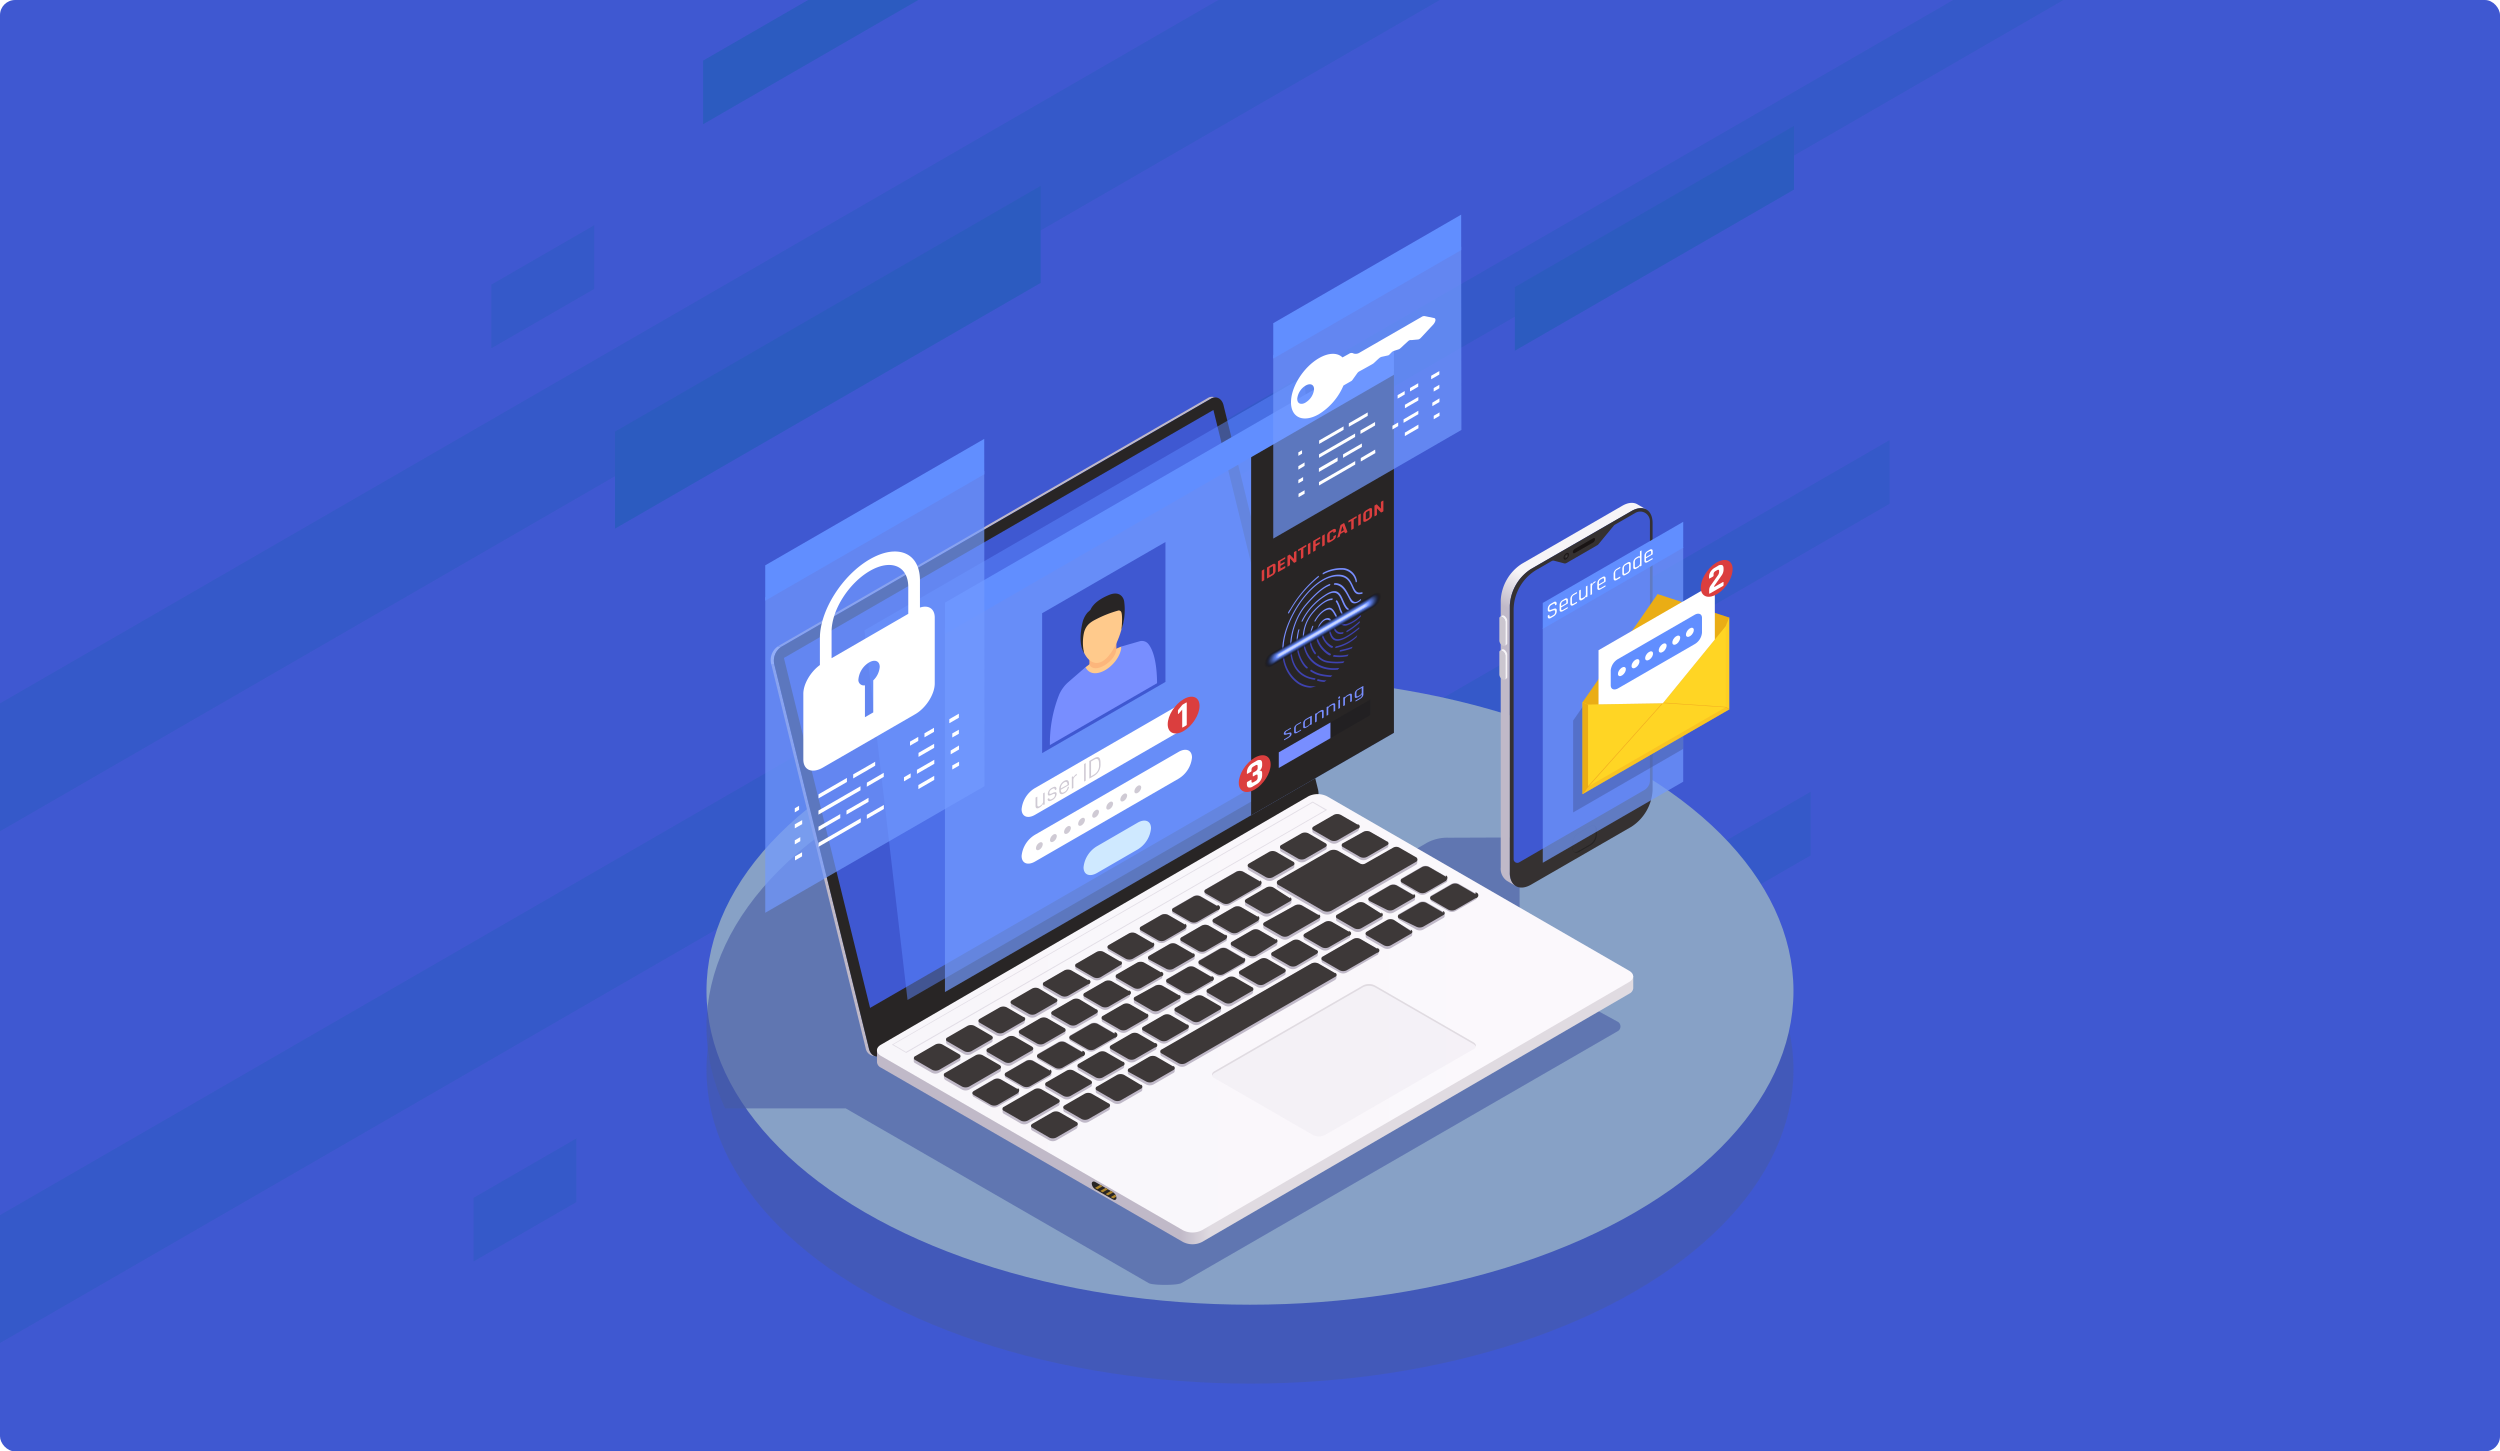 <svg xmlns="http://www.w3.org/2000/svg" xmlns:xlink="http://www.w3.org/1999/xlink" viewBox="0 0 676.09 392.51"><defs><style>.cls-1{fill:none;}.cls-2{fill:#3f58d1;}.cls-3{fill:#282525;}.cls-4{isolation:isolate;}.cls-5{clip-path:url(#clip-path);}.cls-6{clip-path:url(#clip-path-2);}.cls-10,.cls-24,.cls-37,.cls-7,.cls-8{opacity:0.5;}.cls-8,.cls-9{fill:#195daf;}.cls-25,.cls-28,.cls-69,.cls-78,.cls-8,.cls-9{mix-blend-mode:screen;}.cls-10,.cls-13{fill:#465aa3;}.cls-10,.cls-13,.cls-19,.cls-20,.cls-62{mix-blend-mode:multiply;}.cls-11{fill:#87a1c6;}.cls-12{clip-path:url(#clip-path-3);}.cls-13{opacity:0.6;}.cls-14,.cls-21{fill:#c0b9c8;}.cls-15,.cls-19,.cls-20{fill:#e0dbe1;}.cls-16{fill:url(#Áåçûìÿííûé_ãðàäèåíò_860);}.cls-17{fill:url(#Áåçûìÿííûé_ãðàäèåíò_813);}.cls-18{fill:#3d3838;}.cls-19,.cls-78{opacity:0.2;}.cls-21,.cls-62{opacity:0.4;}.cls-22{clip-path:url(#clip-path-4);}.cls-23{fill:#ad852c;}.cls-24{fill:#5c87ff;}.cls-25{fill:#739bff;}.cls-25,.cls-83{opacity:0.7;}.cls-26{fill:#db3e3e;}.cls-27{fill:url(#Áåçûìÿííûé_ãðàäèåíò_46);}.cls-29{opacity:0;}.cls-30{fill:#070910;opacity:0.06;}.cls-31{fill:#0d1220;opacity:0.13;}.cls-32{fill:#141a30;opacity:0.19;}.cls-33{fill:#1a2340;opacity:0.25;}.cls-34{fill:#212c50;opacity:0.31;}.cls-35{fill:#273560;opacity:0.38;}.cls-36{fill:#2e3e70;opacity:0.44;}.cls-37{fill:#354780;}.cls-38{fill:#3b4f8f;opacity:0.56;}.cls-39{fill:#42589f;opacity:0.63;}.cls-40{fill:#4861af;opacity:0.69;}.cls-41{fill:#4f6abf;opacity:0.75;}.cls-42{fill:#5573cf;opacity:0.81;}.cls-43{fill:#5c7bdf;opacity:0.88;}.cls-44{fill:#6284ef;opacity:0.94;}.cls-45{fill:#698dff;}.cls-46{fill:#6f92ff;}.cls-47{fill:#7596ff;}.cls-48{fill:#7b9bff;}.cls-49{fill:#81a0ff;}.cls-50{fill:#87a4ff;}.cls-51{fill:#8da9ff;}.cls-52{fill:#93adff;}.cls-53{fill:#9ab2ff;}.cls-54{fill:#a0b7ff;}.cls-55{fill:#a6bbff;}.cls-56{fill:#acc0ff;}.cls-57{fill:#b2c4ff;}.cls-58{fill:#b8c9ff;}.cls-59{fill:#beceff;}.cls-60{fill:#c4d2ff;}.cls-61{fill:#cad7ff;}.cls-62{fill:#1b1b1e;}.cls-63{fill:#788eff;}.cls-64{fill:#618eff;}.cls-65{fill:#ffca8c;}.cls-66{fill:#fcb67c;}.cls-67,.cls-69{fill:#fff;}.cls-68{fill:#cfe9ff;}.cls-70{fill:#cfcad4;}.cls-71{fill:url(#Áåçûìÿííûé_ãðàäèåíò_815);}.cls-72{fill:#353131;}.cls-73{fill:#262424;}.cls-74{fill:#191414;}.cls-75{fill:#f6f4f7;}.cls-76{fill:#cbc6cf;}.cls-77,.cls-78{fill:#cfd5d5;}.cls-77,.cls-82{opacity:0.1;}.cls-79{fill:#ffd524;}.cls-80{fill:#eaad15;}.cls-81,.cls-82,.cls-83{fill:#eb9a1e;}.cls-81{opacity:0.3;}.cls-84{clip-path:url(#clip-path-5);}</style><clipPath id="clip-path"><rect class="cls-1" width="676.09" height="392.51" rx="4.09"/></clipPath><clipPath id="clip-path-2"><rect class="cls-2" width="676.09" height="393.01"/></clipPath><clipPath id="clip-path-3"><ellipse class="cls-1" cx="338.04" cy="277.72" rx="146.98" ry="84.86"/></clipPath><linearGradient id="Áåçûìÿííûé_ãðàäèåíò_860" x1="319.04" y1="300.28" x2="327.29" y2="300.28" gradientUnits="userSpaceOnUse"><stop offset="0" stop-color="#c0b9c8"/><stop offset="1" stop-color="#e0dbe1"/></linearGradient><linearGradient id="Áåçûìÿííûé_ãðàäèåíò_813" x1="237.17" y1="274.02" x2="421.7" y2="274.02" gradientUnits="userSpaceOnUse"><stop offset="0" stop-color="#f8f6fa"/><stop offset="1" stop-color="#fbf8fc"/></linearGradient><clipPath id="clip-path-4"><path class="cls-3" d="M296.25,321.66l4.68,2.69c.54.31,1,.13,1-.42a2.05,2.05,0,0,0-1-1.55l-4.68-2.7c-.54-.31-1-.12-1,.42A2.06,2.06,0,0,0,296.25,321.66Z"/></clipPath><linearGradient id="Áåçûìÿííûé_ãðàäèåíò_46" x1="594.95" y1="580.4" x2="607.79" y2="602.64" gradientTransform="translate(-243.53 -421.8)" gradientUnits="userSpaceOnUse"><stop offset="0.52" stop-color="#788eff"/><stop offset="0.52" stop-color="#7084f5"/><stop offset="0.52" stop-color="#4c54c3"/><stop offset="0.53" stop-color="#3e42b0"/></linearGradient><linearGradient id="Áåçûìÿííûé_ãðàäèåíò_815" x1="283.34" y1="-66.65" x2="293.26" y2="-66.65" gradientTransform="matrix(0.5, -0.87, -0.87, -0.5, 223.13, 386.36)" gradientUnits="userSpaceOnUse"><stop offset="0" stop-color="#c0b9c8"/><stop offset="1" stop-color="#f6f4f7"/></linearGradient><clipPath id="clip-path-5"><polygon class="cls-1" points="427.98 189.91 429.47 190.54 449.69 190.19 466.69 169.35 467.64 167.01 469.13 135.21 426.92 157.47 427.98 189.91"/></clipPath></defs><g class="cls-4"><g id="Layer_1" data-name="Layer 1"><g class="cls-5"><g id="_1" data-name="1"><rect class="cls-2" width="676.09" height="393.01"/><g class="cls-6"><g class="cls-7"><polygon class="cls-8" points="-4.56 227.43 478.94 -51.72 478.94 -86.3 -4.56 192.85 -4.56 227.43"/><polygon class="cls-8" points="250.98 177.26 604.08 -26.6 604.08 -43.81 250.98 160.05 250.98 177.26"/><polygon class="cls-9" points="190.14 33.6 265.64 -9.99 265.64 -27.2 190.14 16.39 190.14 33.6"/><polygon class="cls-9" points="409.66 94.86 485.17 51.27 485.17 34.05 409.66 77.65 409.66 94.86"/><polygon class="cls-9" points="166.31 142.97 281.43 76.51 281.43 50.27 166.31 116.73 166.31 142.97"/><polygon class="cls-8" points="132.88 94.18 160.7 78.13 160.7 60.91 132.88 76.97 132.88 94.18"/><polygon class="cls-8" points="461.85 247.39 489.66 231.33 489.66 214.12 461.85 230.18 461.85 247.39"/><polygon class="cls-8" points="128.07 341.14 155.88 325.08 155.88 307.87 128.07 323.93 128.07 341.14"/><polygon class="cls-8" points="270.33 275.19 511 136.24 511 119.02 270.33 257.98 270.33 275.19"/><polygon class="cls-8" points="-0.01 363.2 322.76 176.85 322.76 142.27 -0.01 328.62 -0.01 363.2"/></g></g><ellipse class="cls-10" cx="338.04" cy="289.32" rx="146.98" ry="84.86"/><ellipse class="cls-11" cx="338.04" cy="267.98" rx="146.98" ry="84.86"/></g><g class="cls-12"><path class="cls-13" d="M437.49,276.31l-96.35-52.6-76.43,44.13-21.44-87.92-98,117.84,3.39,2h80.07L310.64,347c1.12.64,7.74.64,8.85,0l118-68.13A1.47,1.47,0,0,0,437.49,276.31Z"/><path class="cls-13" d="M410.94,226.47l-19.16.08a11.55,11.55,0,0,0-5.82,1.33L359.5,243.17c-3.71,1.75-3.79,6.5,1.38,6.48l47.08,0,3-2Z"/></g><g class="cls-4"><path class="cls-14" d="M328.18,107.35a2.12,2.12,0,0,0-1.52.28L210.32,174.8l.86.17L327.52,107.8a2.17,2.17,0,0,1,1.52-.28Z"/><path class="cls-14" d="M235,283.61,209.42,179.73l-.86-.18L234.1,283.44a2.55,2.55,0,0,0,1.85,2.07l.86.18A2.58,2.58,0,0,1,235,283.61Z"/><path class="cls-15" d="M211.18,175l-.86-.17a4.47,4.47,0,0,0-1.76,4.75l.86.18A4.48,4.48,0,0,1,211.18,175Z"/><path class="cls-3" d="M356.43,213.48,330.89,109.59c-.44-1.81-1.95-2.61-3.37-1.79L211.18,175a4.48,4.48,0,0,0-1.76,4.76L235,283.61c.44,1.81,1.95,2.61,3.37,1.79l116.34-67.16A4.49,4.49,0,0,0,356.43,213.48Z"/><polygon class="cls-2" points="351.42 205.53 328.15 110.87 212 177.93 235.3 272.57 351.42 205.53"/></g><g class="cls-4"><path class="cls-16" d="M237.17,284v3.22a1.8,1.8,0,0,0,1.06,1.5l81.69,47.16a5.68,5.68,0,0,0,5.14,0l115.57-67.16a1.83,1.83,0,0,0,1.06-1.47V264Z"/><path class="cls-17" d="M440.61,262.54l-81.69-47.17a5.66,5.66,0,0,0-5.13,0L238.22,282.54c-1.41.82-1.41,2.15,0,3l81.69,47.16a5.68,5.68,0,0,0,5.14,0l115.57-67.16C442.05,264.69,442,263.36,440.61,262.54Z"/></g><path class="cls-14" d="M346.18,229.72a.6.6,0,0,1,0-.19.54.54,0,0,1,0-.18.59.59,0,0,1,.36-.64l5.41-3.13a2.14,2.14,0,0,1,1.91,0l4.54,2.63a.59.59,0,0,1,.37.64.6.6,0,0,1,0,.19.54.54,0,0,1,0,.18.59.59,0,0,1-.37.64L353,233a2.06,2.06,0,0,1-1.9,0l-4.55-2.62A.6.6,0,0,1,346.18,229.72Zm9.1-4.4,4.55,2.62a2.06,2.06,0,0,0,1.9,0l5.41-3.12a.92.92,0,0,0,.36-.83.54.54,0,0,0,0-.18.59.59,0,0,0-.36-.64l-4.55-2.63a2.12,2.12,0,0,0-1.9,0l-5.41,3.12a.61.61,0,0,0-.37.65.54.54,0,0,0,0,.18.54.54,0,0,0,0,.18A.61.61,0,0,0,355.28,225.32ZM337.81,235.4l4.55,2.63a2.12,2.12,0,0,0,1.9,0l5.41-3.13a.58.58,0,0,0,.36-.64.28.28,0,0,0,0-.18.31.31,0,0,0,0-.19.59.59,0,0,0-.36-.64l-4.55-2.63a2.12,2.12,0,0,0-1.9,0l-5.41,3.13a.59.59,0,0,0-.36.64.28.28,0,0,0,0,.18.31.31,0,0,0,0,.19A.6.6,0,0,0,337.81,235.4ZM272.1,291.61l4.55,2.63a2.12,2.12,0,0,0,1.9,0l5.41-3.13a.59.59,0,0,0,.37-.64.54.54,0,0,0,0-.18.6.6,0,0,0,0-.19c.05-.23-.06-.46-.37-.64l-4.55-2.63a2.12,2.12,0,0,0-1.9,0L272.1,290a.59.59,0,0,0-.36.64.54.54,0,0,0,0,.18.92.92,0,0,0,.36.83Zm19.07-29.33,4.54,2.62a2.08,2.08,0,0,0,1.91,0l5.41-3.12a.59.59,0,0,0,.36-.64.54.54,0,0,0,0-.18.6.6,0,0,0,0-.19.59.59,0,0,0-.36-.64l-4.55-2.63a2.14,2.14,0,0,0-1.91,0l-5.4,3.13a.59.59,0,0,0-.37.64.54.54,0,0,0,0,.18.6.6,0,0,0,0,.19C290.75,261.87,290.86,262.1,291.17,262.28Zm17.46-10.09,4.55,2.63a2.12,2.12,0,0,0,1.9,0l5.41-3.12a.62.62,0,0,0,.37-.64.6.6,0,0,0,0-.19.54.54,0,0,0,0-.18.62.62,0,0,0-.37-.65l-4.55-2.62a2.06,2.06,0,0,0-1.9,0l-5.41,3.12a.92.92,0,0,0-.36.83.54.54,0,0,0,0,.18A.59.59,0,0,0,308.63,252.19Zm17.47-10.08,4.55,2.63a2.12,2.12,0,0,0,1.9,0l8.22-4.75c.31-.18.42-.41.37-.64a.6.6,0,0,0,0-.19.54.54,0,0,0,0-.18.61.61,0,0,0-.37-.65l-4.54-2.62a2.14,2.14,0,0,0-1.91,0l-8.22,4.75a.6.6,0,0,0-.37.64.54.54,0,0,0,0,.18.91.91,0,0,0,.37.83Zm-8.74,5,4.55,2.63a2.14,2.14,0,0,0,1.91,0l5.41-3.12a.61.61,0,0,0,.36-.65.54.54,0,0,0,0-.18.92.92,0,0,0-.36-.83l-4.55-2.62a2.08,2.08,0,0,0-1.91,0l-5.41,3.12a.59.59,0,0,0-.36.64.6.6,0,0,0,0,.19.54.54,0,0,0,0,.18A.59.59,0,0,0,317.36,247.15ZM299.9,257.24l4.55,2.62a2.06,2.06,0,0,0,1.9,0l5.41-3.12a.6.6,0,0,0,.36-.64.31.31,0,0,0,0-.19.28.28,0,0,0,0-.18.59.59,0,0,0-.36-.64l-4.55-2.63a2.12,2.12,0,0,0-1.9,0l-5.41,3.12a.6.6,0,0,0-.36.65.28.28,0,0,0,0,.18.28.28,0,0,0,0,.18A.6.6,0,0,0,299.9,257.24Zm37.15-12.19,4.55,2.62a2.12,2.12,0,0,0,1.9,0l5.41-3.12a.92.92,0,0,0,.36-.83.54.54,0,0,0,0-.18.59.59,0,0,0-.36-.64l-4.55-2.63a2.12,2.12,0,0,0-1.9,0l-5.41,3.12a.91.91,0,0,0-.37.83.54.54,0,0,0,0,.18A.62.62,0,0,0,337.05,245.05Zm-69.87,40.33,4.55,2.63a2.12,2.12,0,0,0,1.9,0l5.41-3.12a.62.62,0,0,0,.37-.65.54.54,0,0,0,0-.18.6.6,0,0,0,0-.19.62.62,0,0,0-.37-.64l-4.55-2.62a2.06,2.06,0,0,0-1.9,0l-5.41,3.12a.59.59,0,0,0-.36.64.6.6,0,0,0,0,.19.54.54,0,0,0,0,.18A.59.59,0,0,0,267.18,285.38Zm61.13-35.29,4.55,2.62a2.08,2.08,0,0,0,1.91,0l5.4-3.12c.31-.18.42-.41.37-.64a.6.6,0,0,0,0-.19.54.54,0,0,0,0-.18.59.59,0,0,0-.37-.64l-4.54-2.63a2.14,2.14,0,0,0-1.91,0l-5.41,3.12a.61.61,0,0,0-.36.65.54.54,0,0,0,0,.18.92.92,0,0,0,.36.83Zm-8.73,5,4.55,2.63a2.12,2.12,0,0,0,1.9,0l5.41-3.13a.58.58,0,0,0,.36-.64.28.28,0,0,0,0-.18.31.31,0,0,0,0-.19.59.59,0,0,0-.36-.64l-4.55-2.63a2.12,2.12,0,0,0-1.9,0l-5.41,3.13a.59.59,0,0,0-.36.64.28.28,0,0,0,0,.18.31.31,0,0,0,0,.19A.6.6,0,0,0,319.58,255.13Zm-8.73,5,4.55,2.63a2.12,2.12,0,0,0,1.9,0l5.41-3.13a.59.59,0,0,0,.36-.64.54.54,0,0,0,0-.18.92.92,0,0,0-.36-.83l-4.55-2.62a2.06,2.06,0,0,0-1.9,0l-5.41,3.12a.6.6,0,0,0-.37.64.54.54,0,0,0,0,.18.91.91,0,0,0,.37.83Zm-34.93,20.17,4.54,2.63a2.14,2.14,0,0,0,1.91,0l5.41-3.13a.59.59,0,0,0,.36-.64.54.54,0,0,0,0-.18.92.92,0,0,0-.36-.83l-4.55-2.63a2.14,2.14,0,0,0-1.91,0l-5.4,3.13a.59.59,0,0,0-.37.64.54.54,0,0,0,0,.18.6.6,0,0,0,0,.19C275.5,279.93,275.61,280.16,275.92,280.34Zm8.73-5,4.55,2.62a2.06,2.06,0,0,0,1.9,0l5.41-3.12a.59.59,0,0,0,.36-.64.31.31,0,0,0,0-.19.28.28,0,0,0,0-.18.59.59,0,0,0-.36-.64c-6.69-3.87-4.43-3.79-11.86.49a.6.6,0,0,0-.36.65.28.28,0,0,0,0,.18.31.31,0,0,0,0,.19A.59.59,0,0,0,284.65,275.3Zm8.73-5,4.55,2.62a2.06,2.06,0,0,0,1.9,0l5.41-3.12a.91.91,0,0,0,.37-.83.54.54,0,0,0,0-.18.6.6,0,0,0-.37-.64l-4.55-2.63a2.12,2.12,0,0,0-1.9,0l-5.41,3.12a.92.92,0,0,0-.36.83.54.54,0,0,0,0,.18A.61.61,0,0,0,293.38,270.26Zm8.73-5.05c4.47,2.58,5.24,3.33,6.46,2.63l5.41-3.12a.61.61,0,0,0,.36-.65.54.54,0,0,0,0-.18.54.54,0,0,0,0-.18.61.61,0,0,0-.36-.65l-4.55-2.62a2.08,2.08,0,0,0-1.91,0l-5.41,3.12a.92.92,0,0,0-.36.83.54.54,0,0,0,0,.18A.59.59,0,0,0,302.11,265.21Zm-15.57,33.24a.31.31,0,0,0,0-.19.28.28,0,0,0,0-.18.59.59,0,0,0-.36-.64l-4.55-2.63a2.12,2.12,0,0,0-1.9,0l-8.23,4.75a.59.59,0,0,0-.36.64.6.6,0,0,0,0,.19.54.54,0,0,0,0,.18.59.59,0,0,0,.36.64l4.55,2.63a2.14,2.14,0,0,0,1.91,0l8.22-4.75A.6.6,0,0,0,286.54,298.45Zm-11-2.94a.28.28,0,0,0,0-.18.31.31,0,0,0,0-.19.59.59,0,0,0-.36-.64l-4.55-2.62a2.06,2.06,0,0,0-1.9,0L263.37,295a.59.59,0,0,0-.36.64.28.28,0,0,0,0,.18.31.31,0,0,0,0,.19.59.59,0,0,0,.36.64l4.55,2.63a2.12,2.12,0,0,0,1.9,0l5.41-3.13A.58.58,0,0,0,275.59,295.51Zm6.84-28.19c6.56,3.79,4.29,3.88,11.86-.5a.6.6,0,0,0,.37-.64.54.54,0,0,0,0-.18.91.91,0,0,0-.37-.83l-4.55-2.63a2.12,2.12,0,0,0-1.9,0l-5.41,3.13a.59.59,0,0,0-.36.64.54.54,0,0,0,0,.18.92.92,0,0,0,.36.83Zm91.51-19.26a.54.54,0,0,0,0-.18.92.92,0,0,0-.36-.83L369,244.43a2.08,2.08,0,0,0-1.91,0l-5.41,3.12a.92.92,0,0,0-.36.83.54.54,0,0,0,0,.18.59.59,0,0,0,.36.64l4.55,2.63a2.14,2.14,0,0,0,1.91,0l5.41-3.12A.61.61,0,0,0,373.94,248.06ZM270.67,289.29a.31.31,0,0,0,0-.19.28.28,0,0,0,0-.18.61.61,0,0,0-.36-.65l-4.55-2.62a2.06,2.06,0,0,0-1.9,0l-8.23,4.75a.59.59,0,0,0-.36.64.54.54,0,0,0,0,.18.92.92,0,0,0,.36.83l4.55,2.63a2.14,2.14,0,0,0,1.91,0l8.22-4.75A.61.61,0,0,0,270.67,289.29Zm3-16.93,4.55,2.63a2.12,2.12,0,0,0,1.9,0l5.41-3.12a.6.6,0,0,0,.36-.65.28.28,0,0,0,0-.18.31.31,0,0,0,0-.19.59.59,0,0,0-.36-.64L281,267.59a2.06,2.06,0,0,0-1.9,0l-5.41,3.12a.6.6,0,0,0-.36.64.31.31,0,0,0,0,.19.28.28,0,0,0,0,.18A.59.59,0,0,0,273.7,272.36Zm-8.73,5,4.55,2.63a2.12,2.12,0,0,0,1.9,0l5.41-3.12a.92.92,0,0,0,.36-.83.54.54,0,0,0,0-.18.59.59,0,0,0-.36-.64l-4.55-2.63a2.12,2.12,0,0,0-1.9,0L265,275.75a.91.91,0,0,0-.37.83.54.54,0,0,0,0,.18A.6.6,0,0,0,265,277.4Zm-5.25,9a.28.28,0,0,0,0-.18.31.31,0,0,0,0-.19.59.59,0,0,0-.36-.64l-4.55-2.63a2.12,2.12,0,0,0-1.9,0l-5.41,3.13a.59.59,0,0,0-.36.64.28.28,0,0,0,0,.18.31.31,0,0,0,0,.19.6.6,0,0,0,.36.64l4.55,2.63a2.12,2.12,0,0,0,1.9,0l5.41-3.13A.58.58,0,0,0,259.72,286.35Zm-3.49-3.9,4.55,2.62a2.08,2.08,0,0,0,1.91,0l5.4-3.12c.31-.18.42-.41.37-.64a.6.6,0,0,0,0-.19.54.54,0,0,0,0-.18.59.59,0,0,0-.37-.64l-4.54-2.63a2.14,2.14,0,0,0-1.91,0l-5.41,3.12a.61.61,0,0,0-.36.65.54.54,0,0,0,0,.18.92.92,0,0,0,.36.83Zm143.16-40.23a.59.59,0,0,0-.36-.64L394.48,239a2.14,2.14,0,0,0-1.91,0l-5.41,3.12a.61.61,0,0,0-.36.65.54.54,0,0,0,0,.18.92.92,0,0,0,.36.83l4.55,2.62a2.08,2.08,0,0,0,1.91,0l5.41-3.12a.59.59,0,0,0,.36-.64.6.6,0,0,0,0-.19A.54.54,0,0,0,399.39,242.22Zm-34.61,9.84-4.55-2.63a2.12,2.12,0,0,0-1.9,0l-5.41,3.12a.61.61,0,0,0-.37.65.54.54,0,0,0,0,.18.91.91,0,0,0,.37.83l4.54,2.62a2.08,2.08,0,0,0,1.91,0l5.41-3.12a.59.59,0,0,0,.36-.64.6.6,0,0,0,0-.19.54.54,0,0,0,0-.18A.59.59,0,0,0,364.78,252.06ZM382.31,242l-4.55-2.63a2.12,2.12,0,0,0-1.9,0l-5.41,3.13a.58.58,0,0,0-.36.64.28.28,0,0,0,0,.18.31.31,0,0,0,0,.19.59.59,0,0,0,.36.64l4.55,2.63a2.12,2.12,0,0,0,1.9,0l5.41-3.13a.59.59,0,0,0,.36-.64.28.28,0,0,0,0-.18.31.31,0,0,0,0-.19A.6.6,0,0,0,382.31,242Zm-35,20.13-4.55-2.62a2.06,2.06,0,0,0-1.9,0l-5.41,3.12a.59.59,0,0,0-.36.64.31.31,0,0,0,0,.19.28.28,0,0,0,0,.18.59.59,0,0,0,.36.64l4.55,2.63a2.12,2.12,0,0,0,1.9,0l5.41-3.13a.58.58,0,0,0,.36-.64.28.28,0,0,0,0-.18.31.31,0,0,0,0-.19A.59.59,0,0,0,347.31,262.14Zm31.51-24a.54.54,0,0,0,0,.18.92.92,0,0,0,.36.83l4.55,2.62a2.06,2.06,0,0,0,1.9,0l5.41-3.12a.6.6,0,0,0,.37-.64.54.54,0,0,0,0-.18A.91.91,0,0,0,391,237l-4.55-2.63a2.12,2.12,0,0,0-1.9,0l-5.41,3.13A.59.59,0,0,0,378.82,238.11Zm-66.44,44.2-4.55-2.63a2.12,2.12,0,0,0-1.9,0l-5.41,3.13a.6.6,0,0,0-.37.64.54.54,0,0,0,0,.18.91.91,0,0,0,.37.83l4.55,2.63a2.12,2.12,0,0,0,1.9,0l5.41-3.13a.59.59,0,0,0,.36-.64.28.28,0,0,0,0-.18.31.31,0,0,0,0-.19A.6.6,0,0,0,312.38,282.31Zm17.47-10.08-4.55-2.63a2.14,2.14,0,0,0-1.91,0L318,272.72a.92.92,0,0,0-.36.83.54.54,0,0,0,0,.18.61.61,0,0,0,.36.65l4.55,2.62a2.08,2.08,0,0,0,1.91,0l5.41-3.12a.92.92,0,0,0,.36-.83.54.54,0,0,0,0-.18A.59.59,0,0,0,329.85,272.23Zm-8.74,5-4.55-2.63a2.12,2.12,0,0,0-1.9,0l-5.41,3.12a.61.61,0,0,0-.36.65.28.28,0,0,0,0,.18.31.31,0,0,0,0,.19.6.6,0,0,0,.36.64L313.8,282a2.06,2.06,0,0,0,1.9,0l5.41-3.12a.91.91,0,0,0,.37-.83.54.54,0,0,0,0-.18A.6.6,0,0,0,321.11,277.27Zm-17.46,10.08-4.55-2.62a2.08,2.08,0,0,0-1.91,0l-5.41,3.12a.59.59,0,0,0-.36.64.6.6,0,0,0,0,.19.54.54,0,0,0,0,.18.59.59,0,0,0,.36.64l4.55,2.63a2.14,2.14,0,0,0,1.91,0l5.41-3.12a.61.61,0,0,0,.36-.65.54.54,0,0,0,0-.18.92.92,0,0,0-.36-.83Zm-8.74,5-4.55-2.62a2.06,2.06,0,0,0-1.9,0l-5.41,3.12a.92.92,0,0,0-.36.83.54.54,0,0,0,0,.18.59.59,0,0,0,.36.64l4.55,2.63a2.12,2.12,0,0,0,1.9,0l5.41-3.12a.62.62,0,0,0,.37-.64.6.6,0,0,0,0-.19.54.54,0,0,0,0-.18A.62.62,0,0,0,294.91,292.39Zm43.67-25.21L334,264.56a2.06,2.06,0,0,0-1.9,0l-5.41,3.12a.91.91,0,0,0-.37.83.54.54,0,0,0,0,.18.6.6,0,0,0,.37.64l4.55,2.63a2.12,2.12,0,0,0,1.9,0l5.41-3.12a.92.92,0,0,0,.36-.83.54.54,0,0,0,0-.18A.61.61,0,0,0,338.58,267.18ZM356,257.1l-4.54-2.63a2.14,2.14,0,0,0-1.91,0l-5.41,3.13a.59.59,0,0,0-.36.64.54.54,0,0,0,0,.18.92.92,0,0,0,.36.83l4.55,2.63a2.12,2.12,0,0,0,1.9,0l5.41-3.13a.59.59,0,0,0,.37-.64.54.54,0,0,0,0-.18.6.6,0,0,0,0-.19C356.46,257.51,356.35,257.28,356,257.1Zm-47.51,36.46L304,290.93a2.12,2.12,0,0,0-1.9,0l-5.41,3.13a.59.59,0,0,0-.36.64.54.54,0,0,0,0,.18.6.6,0,0,0,0,.19.59.59,0,0,0,.36.64l4.55,2.63a2.12,2.12,0,0,0,1.9,0l5.41-3.13a.6.6,0,0,0,.37-.64.54.54,0,0,0,0-.18.91.91,0,0,0-.37-.83Zm8.74-5-4.55-2.63a2.14,2.14,0,0,0-1.91,0l-5.4,3.13a.59.59,0,0,0-.37.64.54.54,0,0,0,0,.18.6.6,0,0,0,0,.19c-.05.23.06.46.37.64L310,293.3a2.14,2.14,0,0,0,1.91,0l5.41-3.13a.59.59,0,0,0,.36-.64.54.54,0,0,0,0-.18.6.6,0,0,0,0-.19A.59.59,0,0,0,317.27,288.52ZM299.8,298.6,295.25,296a2.06,2.06,0,0,0-1.9,0l-5.41,3.12a.6.6,0,0,0-.36.64.31.31,0,0,0,0,.19.28.28,0,0,0,0,.18.59.59,0,0,0,.36.64l4.55,2.63a2.12,2.12,0,0,0,1.9,0l5.41-3.12a.6.6,0,0,0,.36-.65.28.28,0,0,0,0-.18.31.31,0,0,0,0-.19A.59.59,0,0,0,299.8,298.6Zm-8.73,5L286.52,301a2.12,2.12,0,0,0-1.9,0l-5.41,3.12a.91.91,0,0,0-.37.83.54.54,0,0,0,0,.18.6.6,0,0,0,.37.64l4.55,2.63a2.12,2.12,0,0,0,1.9,0l5.41-3.12a.92.92,0,0,0,.36-.83.54.54,0,0,0,0-.18A.59.59,0,0,0,291.07,303.65Zm65.57-56.15-4.55-2.63a2.12,2.12,0,0,0-1.9,0L342,249.62a.91.91,0,0,0-.37.83.54.54,0,0,0,0,.18.6.6,0,0,0,.37.64l4.55,2.63a2.12,2.12,0,0,0,1.9,0l8.22-4.75a.91.91,0,0,0,.37-.83.54.54,0,0,0,0-.18A.6.6,0,0,0,356.64,247.5Zm15.79,9.17L367.88,254a2.12,2.12,0,0,0-1.9,0l-8.23,4.75a.92.92,0,0,0-.36.83.54.54,0,0,0,0,.18.61.61,0,0,0,.36.65l4.55,2.62a2.06,2.06,0,0,0,1.9,0l8.23-4.75a.59.59,0,0,0,.36-.64.54.54,0,0,0,0-.18.92.92,0,0,0-.36-.83Zm17.86-10.05L385.74,244a2.12,2.12,0,0,0-1.9,0l-5.41,3.13a.59.59,0,0,0-.36.64.54.54,0,0,0,0,.18.92.92,0,0,0,.36.83L383,251.4a2.12,2.12,0,0,0,1.9,0l5.41-3.13a.6.6,0,0,0,.37-.64.54.54,0,0,0,0-.18.91.91,0,0,0-.37-.83Zm-8.73,5L377,249a2.06,2.06,0,0,0-1.9,0l-5.41,3.12a.58.58,0,0,0-.36.64.31.31,0,0,0,0,.19.28.28,0,0,0,0,.18.58.58,0,0,0,.36.64l4.55,2.63a2.12,2.12,0,0,0,1.9,0l5.41-3.12a.61.61,0,0,0,.36-.65.28.28,0,0,0,0-.18.31.31,0,0,0,0-.19A.61.61,0,0,0,381.56,251.66Zm-20.48,11.66-4.55-2.63a2.14,2.14,0,0,0-1.91,0L314.18,284a.91.91,0,0,0-.37.83.54.54,0,0,0,0,.18.6.6,0,0,0,.37.64l4.55,2.63a2.12,2.12,0,0,0,1.9,0L361.08,265a.92.92,0,0,0,.36-.83.54.54,0,0,0,0-.18A.59.59,0,0,0,361.08,263.32Zm-33.45.93-4.55-2.63a2.12,2.12,0,0,0-1.9,0l-5.41,3.13a.58.58,0,0,0-.36.64.28.28,0,0,0,0,.18.31.31,0,0,0,0,.19.59.59,0,0,0,.36.64l4.55,2.63a2.12,2.12,0,0,0,1.9,0l5.41-3.13a.59.59,0,0,0,.36-.64.28.28,0,0,0,0-.18.31.31,0,0,0,0-.19A.59.59,0,0,0,327.63,264.25Zm-8.73,5-4.55-2.63a2.14,2.14,0,0,0-1.91,0L307,269.79a.59.59,0,0,0-.36.64.54.54,0,0,0,0,.18.6.6,0,0,0,0,.19.59.59,0,0,0,.36.64l4.55,2.63a2.14,2.14,0,0,0,1.91,0l5.41-3.13a.59.59,0,0,0,.36-.64.54.54,0,0,0,0-.18.92.92,0,0,0-.36-.83Zm17.46-10.08-4.55-2.63a2.12,2.12,0,0,0-1.9,0l-5.41,3.12a.61.61,0,0,0-.36.65.28.28,0,0,0,0,.18.31.31,0,0,0,0,.19.61.61,0,0,0,.36.64l4.55,2.62a2.06,2.06,0,0,0,1.9,0l5.41-3.12a.91.91,0,0,0,.37-.83.54.54,0,0,0,0-.18A.6.6,0,0,0,336.36,259.21Zm26.52-30.31a.31.31,0,0,0,0,.19.28.28,0,0,0,0,.18.59.59,0,0,0,.36.64l4.55,2.63a2.12,2.12,0,0,0,1.9,0l5.41-3.12a.59.59,0,0,0,.36-.64.31.31,0,0,0,0-.19.28.28,0,0,0,0-.18.6.6,0,0,0-.36-.65l-4.55-2.62a2.12,2.12,0,0,0-1.9,0l-5.41,3.12A.6.6,0,0,0,362.88,228.9ZM345.1,254.16l-4.55-2.62a2.14,2.14,0,0,0-1.91,0l-5.41,3.12a.92.92,0,0,0-.36.83.54.54,0,0,0,0,.18.59.59,0,0,0,.36.64l4.55,2.63a2.14,2.14,0,0,0,1.91,0l5.41-3.12a.92.92,0,0,0,.36-.83.54.54,0,0,0,0-.18A.61.61,0,0,0,345.1,254.16Zm-34.94,20.17-4.55-2.62a2.06,2.06,0,0,0-1.9,0l-5.41,3.12a.92.92,0,0,0-.36.83.54.54,0,0,0,0,.18.59.59,0,0,0,.36.64l4.55,2.63a2.12,2.12,0,0,0,1.9,0l5.41-3.12a.62.62,0,0,0,.37-.65.54.54,0,0,0,0-.18.6.6,0,0,0,0-.19A.62.62,0,0,0,310.16,274.33ZM292.7,284.42l-4.55-2.63a2.14,2.14,0,0,0-1.91,0l-5.4,3.12a.61.61,0,0,0-.37.65.54.54,0,0,0,0,.18.91.91,0,0,0,.37.83l4.54,2.62a2.08,2.08,0,0,0,1.91,0l5.41-3.12a.92.92,0,0,0,.36-.83.54.54,0,0,0,0-.18A.59.59,0,0,0,292.7,284.42Zm8.73-5-4.55-2.63a2.12,2.12,0,0,0-1.9,0l-5.41,3.12a.59.59,0,0,0-.36.64.31.31,0,0,0,0,.19.28.28,0,0,0,0,.18.6.6,0,0,0,.36.65l4.55,2.62a2.12,2.12,0,0,0,1.9,0l5.41-3.12a.6.6,0,0,0,.36-.64.31.31,0,0,0,0-.19.28.28,0,0,0,0-.18A.59.59,0,0,0,301.43,279.38Z"/><path class="cls-18" d="M259.36,286.2,254,289.32a2.12,2.12,0,0,1-1.9,0l-4.55-2.63a.57.57,0,0,1,0-1.09l5.41-3.13a2.12,2.12,0,0,1,1.9,0l4.55,2.63C259.89,285.4,259.89,285.89,259.36,286.2Zm8.73-6.14-4.54-2.63a2.14,2.14,0,0,0-1.91,0l-5.41,3.12a.58.58,0,0,0,0,1.1l4.55,2.63a2.14,2.14,0,0,0,1.91,0l5.4-3.12C268.62,280.85,268.62,280.36,268.09,280.06Zm8.74-5-4.55-2.63a2.12,2.12,0,0,0-1.9,0L265,275.51c-.53.31-.53.8,0,1.1l4.55,2.63a2.12,2.12,0,0,0,1.9,0l5.41-3.13A.58.58,0,0,0,276.83,275Zm8.73-5L281,267.35a2.06,2.06,0,0,0-1.9,0l-5.41,3.12c-.53.3-.53.79,0,1.1l4.55,2.62a2.06,2.06,0,0,0,1.9,0l5.41-3.12C286.09,270.77,286.09,270.28,285.56,270Zm8.73-5-4.55-2.63a2.12,2.12,0,0,0-1.9,0l-5.41,3.13a.58.58,0,0,0,0,1.1l4.55,2.62a2.06,2.06,0,0,0,1.9,0l5.41-3.12A.58.58,0,0,0,294.29,264.93Zm8.74-5-4.55-2.63a2.14,2.14,0,0,0-1.91,0l-5.4,3.13a.57.57,0,0,0,0,1.09l4.54,2.63a2.14,2.14,0,0,0,1.91,0L303,261A.58.58,0,0,0,303,259.89Zm8.73-5-4.55-2.63a2.12,2.12,0,0,0-1.9,0l-5.41,3.12c-.53.31-.53.8,0,1.1l4.55,2.63a2.12,2.12,0,0,0,1.9,0l5.41-3.12C312.29,255.64,312.29,255.15,311.76,254.85Zm8.73-5-4.55-2.62a2.06,2.06,0,0,0-1.9,0l-5.41,3.12a.58.58,0,0,0,0,1.1l4.55,2.63a2.12,2.12,0,0,0,1.9,0l5.41-3.13C321,250.6,321,250.11,320.49,249.8Zm8.74-5-4.55-2.62a2.08,2.08,0,0,0-1.91,0l-5.41,3.12a.58.58,0,0,0,0,1.1l4.55,2.62a2.08,2.08,0,0,0,1.91,0l5.41-3.12A.58.58,0,0,0,329.23,244.76Zm11.54-6.67-4.54-2.62a2.08,2.08,0,0,0-1.91,0l-8.22,4.75c-.53.3-.53.79,0,1.1l4.55,2.62a2.06,2.06,0,0,0,1.9,0l8.22-4.75C341.3,238.89,341.3,238.4,340.77,238.09Zm32.81,8.72L369,244.19a2.08,2.08,0,0,0-1.91,0l-5.41,3.12a.58.58,0,0,0,0,1.1l4.55,2.62a2.08,2.08,0,0,0,1.91,0l5.41-3.12A.58.58,0,0,0,373.58,246.81Zm8.73-5-4.55-2.63a2.12,2.12,0,0,0-1.9,0l-5.41,3.13c-.53.3-.53.79,0,1.1L375,246a2.06,2.06,0,0,0,1.9,0l5.41-3.12A.58.58,0,0,0,382.31,241.77Zm8.73-5-4.55-2.63a2.12,2.12,0,0,0-1.9,0l-5.41,3.13a.58.58,0,0,0,0,1.09l4.55,2.63a2.12,2.12,0,0,0,1.9,0l5.41-3.12C391.57,237.52,391.57,237,391,236.73Zm-9.48,14.69L377,248.8a2.06,2.06,0,0,0-1.9,0l-5.41,3.12c-.53.3-.53.79,0,1.1l4.55,2.62a2.06,2.06,0,0,0,1.9,0l5.41-3.12C382.09,252.22,382.09,251.73,381.56,251.42Zm8.73-5-4.55-2.63a2.12,2.12,0,0,0-1.9,0l-5.41,3.13a.58.58,0,0,0,0,1.1L383,250.6a2.06,2.06,0,0,0,1.9,0l5.41-3.12A.58.58,0,0,0,390.29,246.38Zm8.74-5-4.55-2.63a2.14,2.14,0,0,0-1.91,0l-5.41,3.12a.58.58,0,0,0,0,1.1l4.55,2.63a2.14,2.14,0,0,0,1.91,0l5.41-3.12A.58.58,0,0,0,399,241.34ZM270.31,288l-4.55-2.62a2.06,2.06,0,0,0-1.9,0l-8.23,4.75a.58.58,0,0,0,0,1.1l4.55,2.62a2.14,2.14,0,0,0,1.91,0l8.22-4.75C270.84,288.83,270.84,288.34,270.31,288Zm8.73-5-4.55-2.62a2.06,2.06,0,0,0-1.9,0l-5.41,3.12a.58.58,0,0,0,0,1.1l4.55,2.62a2.06,2.06,0,0,0,1.9,0l5.41-3.12C279.57,283.79,279.57,283.3,279,283Zm8.74-5-4.55-2.63a2.14,2.14,0,0,0-1.91,0l-5.4,3.13c-.53.3-.53.79,0,1.1l4.54,2.62a2.08,2.08,0,0,0,1.91,0l5.41-3.12A.58.58,0,0,0,287.78,278Zm8.73-5L292,270.28a2.12,2.12,0,0,0-1.9,0l-5.41,3.12c-.53.31-.53.8,0,1.1l4.55,2.63a2.12,2.12,0,0,0,1.9,0l5.41-3.12C297,273.7,297,273.21,296.51,272.91Zm8.73-5-4.55-2.63a2.12,2.12,0,0,0-1.9,0l-5.41,3.12a.58.58,0,0,0,0,1.1l4.55,2.63a2.12,2.12,0,0,0,1.9,0l5.41-3.13A.57.57,0,0,0,305.24,267.87Zm8.74-5.05-4.55-2.62a2.08,2.08,0,0,0-1.91,0l-5.41,3.12a.58.58,0,0,0,0,1.1l4.55,2.63a2.14,2.14,0,0,0,1.91,0l5.41-3.13A.58.58,0,0,0,314,262.82Zm8.73-5-4.55-2.62a2.06,2.06,0,0,0-1.9,0l-5.41,3.12c-.53.3-.53.79,0,1.1L315.4,262a2.06,2.06,0,0,0,1.9,0l5.41-3.12A.58.58,0,0,0,322.71,257.78Zm8.73-5-4.55-2.63a2.12,2.12,0,0,0-1.9,0l-5.41,3.13a.58.58,0,0,0,0,1.09l4.55,2.63a2.12,2.12,0,0,0,1.9,0l5.41-3.12C332,253.53,332,253,331.44,252.74Zm8.73-5-4.54-2.63a2.14,2.14,0,0,0-1.91,0l-5.41,3.12a.58.58,0,0,0,0,1.1l4.55,2.63a2.14,2.14,0,0,0,1.91,0l5.4-3.12C340.7,248.49,340.7,248,340.17,247.7Zm8.74-5L344.36,240a2.12,2.12,0,0,0-1.9,0l-5.41,3.12c-.53.31-.53.8,0,1.1l4.55,2.63a2.12,2.12,0,0,0,1.9,0l5.41-3.13A.58.58,0,0,0,348.91,242.66Zm-73.68,51.6-4.55-2.62a2.06,2.06,0,0,0-1.9,0l-5.41,3.12c-.53.3-.53.79,0,1.1l4.55,2.62a2.06,2.06,0,0,0,1.9,0l5.41-3.12C275.76,295.06,275.76,294.57,275.23,294.26Zm8.73-5-4.55-2.63a2.12,2.12,0,0,0-1.9,0l-5.41,3.13a.58.58,0,0,0,0,1.09l4.55,2.63a2.12,2.12,0,0,0,1.9,0l5.41-3.12C284.49,290,284.49,289.52,284,289.22Zm8.74-5-4.55-2.63a2.14,2.14,0,0,0-1.91,0l-5.4,3.12c-.53.31-.53.8,0,1.1l4.54,2.63a2.14,2.14,0,0,0,1.91,0l5.41-3.12A.58.58,0,0,0,292.7,284.18Zm8.73-5-4.55-2.63a2.12,2.12,0,0,0-1.9,0l-5.41,3.12c-.53.31-.53.8,0,1.1l4.55,2.63a2.12,2.12,0,0,0,1.9,0l5.41-3.13A.57.57,0,0,0,301.43,279.14ZM291.07,303.4l-4.55-2.62a2.12,2.12,0,0,0-1.9,0l-5.41,3.12c-.53.31-.53.8,0,1.1l4.55,2.63a2.12,2.12,0,0,0,1.9,0l5.41-3.13A.58.58,0,0,0,291.07,303.4Zm8.73-5-4.55-2.62a2.06,2.06,0,0,0-1.9,0l-5.41,3.12c-.53.3-.53.79,0,1.1l4.55,2.62a2.06,2.06,0,0,0,1.9,0l5.41-3.12C300.33,299.16,300.33,298.67,299.8,298.36Zm8.73-5L304,290.69a2.12,2.12,0,0,0-1.9,0l-5.41,3.13a.58.58,0,0,0,0,1.1l4.55,2.62a2.06,2.06,0,0,0,1.9,0l5.41-3.12A.58.58,0,0,0,308.53,293.32Zm8.74-5-4.55-2.63a2.14,2.14,0,0,0-1.91,0l-5.4,3.13a.57.57,0,0,0,0,1.09L310,292.5a2.14,2.14,0,0,0,1.91,0l5.41-3.12A.58.58,0,0,0,317.27,288.28Zm55.16-31.85-4.55-2.63a2.12,2.12,0,0,0-1.9,0l-8.23,4.75a.58.58,0,0,0,0,1.1l4.55,2.63a2.12,2.12,0,0,0,1.9,0l8.23-4.75A.58.58,0,0,0,372.43,256.43Zm-62.27,17.66-4.55-2.62a2.06,2.06,0,0,0-1.9,0l-5.41,3.12a.58.58,0,0,0,0,1.1l4.55,2.62a2.06,2.06,0,0,0,1.9,0l5.41-3.12C310.69,274.89,310.69,274.4,310.16,274.09Zm8.74-5-4.55-2.63a2.14,2.14,0,0,0-1.91,0L307,269.55a.58.58,0,0,0,0,1.1l4.55,2.62a2.08,2.08,0,0,0,1.91,0l5.41-3.12A.58.58,0,0,0,318.9,269.05Zm8.73-5-4.55-2.63a2.12,2.12,0,0,0-1.9,0l-5.41,3.13a.57.57,0,0,0,0,1.09l4.55,2.63a2.12,2.12,0,0,0,1.9,0l5.41-3.12A.58.58,0,0,0,327.63,264Zm8.73-5-4.55-2.63a2.12,2.12,0,0,0-1.9,0l-5.41,3.12a.58.58,0,0,0,0,1.1l4.55,2.63a2.12,2.12,0,0,0,1.9,0l5.41-3.12C336.89,259.76,336.89,259.27,336.36,259Zm8.74-5.05-4.55-2.62a2.08,2.08,0,0,0-1.91,0l-5.41,3.12a.58.58,0,0,0,0,1.1l4.55,2.63a2.14,2.14,0,0,0,1.91,0L345.1,255A.58.58,0,0,0,345.1,253.92Zm11.54-6.66-4.55-2.63a2.12,2.12,0,0,0-1.9,0L342,249.38c-.53.3-.53.79,0,1.1l4.55,2.62a2.06,2.06,0,0,0,1.9,0l8.22-4.74C357.17,248.05,357.17,247.56,356.64,247.26ZM286.18,297.2l-4.55-2.63a2.12,2.12,0,0,0-1.9,0l-8.23,4.75a.58.58,0,0,0,0,1.1l4.55,2.62a2.08,2.08,0,0,0,1.91,0l8.22-4.74C286.71,298,286.71,297.5,286.18,297.2Zm8.73-5.05-4.55-2.62a2.06,2.06,0,0,0-1.9,0l-5.41,3.12a.58.58,0,0,0,0,1.1l4.55,2.63a2.12,2.12,0,0,0,1.9,0l5.41-3.13C295.44,293,295.44,292.46,294.91,292.15Zm8.74-5-4.55-2.62a2.08,2.08,0,0,0-1.91,0l-5.41,3.12a.58.58,0,0,0,0,1.1l4.55,2.62a2.08,2.08,0,0,0,1.91,0l5.41-3.12A.58.58,0,0,0,303.65,287.11Zm8.73-5-4.55-2.63a2.12,2.12,0,0,0-1.9,0l-5.41,3.13c-.53.3-.53.79,0,1.1l4.55,2.62a2.06,2.06,0,0,0,1.9,0l5.41-3.12A.58.58,0,0,0,312.38,282.07Zm8.73-5-4.55-2.63a2.12,2.12,0,0,0-1.9,0l-5.41,3.12a.58.58,0,0,0,0,1.1l4.55,2.63a2.12,2.12,0,0,0,1.9,0l5.41-3.12C321.64,277.82,321.64,277.33,321.11,277Zm40-13.95-4.55-2.63a2.14,2.14,0,0,0-1.91,0L314.18,283.8a.58.58,0,0,0,0,1.1l4.55,2.63a2.12,2.12,0,0,0,1.9,0l40.45-23.36A.58.58,0,0,0,361.08,263.08ZM329.85,272l-4.55-2.63a2.14,2.14,0,0,0-1.91,0L318,272.48a.58.58,0,0,0,0,1.1l4.55,2.63a2.14,2.14,0,0,0,1.91,0l5.41-3.13A.58.58,0,0,0,329.85,272Zm8.73-5.05L334,264.32a2.06,2.06,0,0,0-1.9,0l-5.41,3.12a.58.58,0,0,0,0,1.1l4.55,2.63a2.12,2.12,0,0,0,1.9,0l5.41-3.13A.58.58,0,0,0,338.58,266.94Zm8.73-5-4.55-2.62a2.06,2.06,0,0,0-1.9,0l-5.41,3.12c-.53.3-.53.79,0,1.1l4.55,2.62a2.06,2.06,0,0,0,1.9,0l5.41-3.12C347.84,262.7,347.84,262.21,347.31,261.9Zm8.73-5-4.54-2.63a2.14,2.14,0,0,0-1.91,0l-5.41,3.13a.58.58,0,0,0,0,1.1l4.55,2.62a2.12,2.12,0,0,0,1.9,0L356,258C356.57,257.65,356.57,257.16,356,256.86Zm8.74-5-4.55-2.63a2.12,2.12,0,0,0-1.9,0l-5.41,3.12c-.53.31-.53.8,0,1.1l4.55,2.63a2.12,2.12,0,0,0,1.9,0l5.41-3.12A.58.58,0,0,0,364.78,251.82ZM349.67,233l-4.55-2.63a2.12,2.12,0,0,0-1.9,0l-5.41,3.13c-.53.3-.53.79,0,1.1l4.55,2.62a2.06,2.06,0,0,0,1.9,0l5.41-3.12A.58.58,0,0,0,349.67,233Zm8.73-5-4.54-2.63a2.14,2.14,0,0,0-1.91,0l-5.41,3.13a.58.58,0,0,0,0,1.09l4.55,2.63a2.12,2.12,0,0,0,1.9,0l5.41-3.12C358.93,228.76,358.93,228.27,358.4,228Zm8.74-5-4.55-2.63a2.12,2.12,0,0,0-1.9,0l-5.41,3.12c-.53.31-.53.8,0,1.1l4.55,2.63a2.12,2.12,0,0,0,1.9,0l5.41-3.12A.58.58,0,0,0,367.14,222.93Zm8,4.59-4.55-2.62a2.06,2.06,0,0,0-1.9,0L363.24,228a.58.58,0,0,0,0,1.1l4.55,2.63a2.12,2.12,0,0,0,1.9,0l5.41-3.13C375.63,228.32,375.63,227.83,375.1,227.52Z"/><path class="cls-19" d="M398.45,283.76l-40.13,23.17a3.62,3.62,0,0,1-3.27,0l-26.59-15.35a1,1,0,0,1,0-1.89l40.13-23.17a3.6,3.6,0,0,1,3.26,0l26.6,15.36A1,1,0,0,1,398.45,283.76Z"/><path class="cls-20" d="M328.46,290.17,368.59,267a3.54,3.54,0,0,1,3.26,0l26.6,15.35a1.4,1.4,0,0,1,.64.7c.13-.41-.08-.86-.64-1.18l-26.6-15.36a3.6,3.6,0,0,0-3.26,0l-40.13,23.17c-.56.32-.77.77-.64,1.19A1.3,1.3,0,0,1,328.46,290.17Z"/><path class="cls-21" d="M355,216.78,241.38,282.4l-.18.11,3.88,2.24,113.66-65.62.18-.1Zm-110,67.69-3.39-2L355,217.07l3.39,2Z"/><path class="cls-14" d="M367.85,233.78l-6-3.45a2.59,2.59,0,0,0-2.36,0l-13.71,7.91a.75.75,0,0,0-.46.77.6.6,0,0,0,0,.19.54.54,0,0,0,0,.18.75.75,0,0,0,.46.78l11.95,6.9a2.65,2.65,0,0,0,2.36,0l22.74-13.13a.77.77,0,0,0,.46-.78.54.54,0,0,0,0-.18.6.6,0,0,0,0-.19.76.76,0,0,0-.46-.77l-4.45-2.57a1.74,1.74,0,0,0-1.57,0l-7.64,4.35A1.48,1.48,0,0,1,367.85,233.78Z"/><path class="cls-18" d="M382.84,231.77l-4.45-2.57a1.74,1.74,0,0,0-1.57,0l-7.64,4.35a1.48,1.48,0,0,1-1.33,0l-6-3.45a2.59,2.59,0,0,0-2.36,0L345.79,238a.72.72,0,0,0,0,1.36l11.95,6.9a2.59,2.59,0,0,0,2.36,0l22.74-13.13A.72.72,0,0,0,382.84,231.77Z"/><path class="cls-3" d="M296.25,321.66l4.68,2.69c.54.31,1,.13,1-.42a2.05,2.05,0,0,0-1-1.55l-4.68-2.7c-.54-.31-1-.12-1,.42A2.06,2.06,0,0,0,296.25,321.66Z"/><g class="cls-22"><path class="cls-23" d="M300.4,323.73l.65.38,2.31-1.34-.65-.37Zm-1.43-.82.65.37,2.31-1.33-.65-.38Zm-1.43-.83.65.37,2.31-1.33-.65-.37Zm-1.43-.83.65.38,2.31-1.34-.65-.37Z"/></g><polygon class="cls-24" points="233.78 170.46 245.43 270.43 364.2 201.86 352.56 101.88 233.78 170.46"/><polygon class="cls-25" points="255.55 169.91 255.55 268.29 376.97 198.19 376.97 99.81 255.55 169.91"/><polygon class="cls-3" points="376.97 198.19 376.97 100.29 338.35 122.59 338.35 220.49 376.97 198.19"/><path class="cls-26" d="M341.9,154v2.8a.21.21,0,0,1-.11.17l-.46.26c-.07,0-.11,0-.11,0v-2.8a.21.21,0,0,1,.11-.17l.46-.26C341.86,153.89,341.9,153.9,341.9,154Zm.73,2.38v-2.8a.19.19,0,0,1,.11-.16l1.33-.77a.88.88,0,0,1,.65-.17q.24.06.24.42v1.48a1.16,1.16,0,0,1-.24.69,1.85,1.85,0,0,1-.65.58l-1.33.77C342.67,156.42,342.63,156.41,342.63,156.34Zm.74-.84.59-.34a.71.71,0,0,0,.24-.2.44.44,0,0,0,.07-.26v-1.42c0-.1,0-.15-.07-.17a.43.43,0,0,0-.24.08l-.59.34a.1.1,0,0,0-.06.09v1.86S343.33,155.52,343.37,155.5Zm4.1-1.86-1.76,1c-.07,0-.11,0-.11,0v-2.8a.21.21,0,0,1,.11-.17l1.76-1c.07,0,.11,0,.11,0V151a.18.18,0,0,1-.11.16l-1.12.65s-.07.06-.07.09v.61a10.06,10.06,0,0,0,1-.52c.07-.05.11,0,.11,0v.32a.19.19,0,0,1-.11.16l-.92.53s-.07.06-.07.09v.65c.07,0,1.19-.64,1.19-.64s.11,0,.11,0v.31A.18.18,0,0,1,347.47,153.64Zm1.27-.73-.45.26c-.08.05-.11,0-.11,0v-2.8a.18.18,0,0,1,.11-.16l.4-.24c.08,0,.13-.05.15,0l1.09,1.14s0-1.74,0-1.74,0-.12.12-.17l.44-.25c.08-.05.11,0,.11,0v2.8a.18.18,0,0,1-.11.16l-.39.23c-.08,0-.14,0-.17,0L348.87,151s0,1.74,0,1.74A.18.18,0,0,1,348.74,152.91Zm3.65-2.11-.45.26q-.12.08-.12,0V148.7a4.18,4.18,0,0,0-.67.34c-.07,0-.11,0-.11,0v-.32a.18.18,0,0,1,.11-.16l2-1.18c.08,0,.12,0,.12,0v.31a.18.18,0,0,1-.12.16l-.61.36a.1.1,0,0,0-.06.09v2.33A.18.18,0,0,1,352.39,150.8Zm2-4.06v2.8a.18.18,0,0,1-.11.16l-.46.27c-.07,0-.11,0-.11,0v-2.8a.19.19,0,0,1,.11-.16l.46-.26C354.38,146.66,354.41,146.68,354.41,146.74Zm1.3,2.15-.46.26c-.07,0-.11,0-.11,0v-2.8a.19.19,0,0,1,.11-.16l1.72-1c.07,0,.11,0,.11,0v.32a.18.18,0,0,1-.11.16l-1.08.62c-.05,0-.07.06-.07.09v.72s0,0,.07,0l.92-.53c.07,0,.11,0,.11,0V147a.19.19,0,0,1-.11.16l-.92.53c-.05,0-.07.06-.07.09v1A.19.19,0,0,1,355.71,148.89Zm2.56-4.38v2.8a.21.21,0,0,1-.11.17l-.46.26c-.08,0-.11,0-.11,0v-2.8a.17.17,0,0,1,.11-.16l.46-.27C358.23,144.44,358.27,144.45,358.27,144.51Zm2.14,1.66-.58.34a1,1,0,0,1-.66.18c-.15,0-.23-.18-.23-.43v-1.47a1.22,1.22,0,0,1,.23-.7,2.07,2.07,0,0,1,.66-.57l.58-.34a1,1,0,0,1,.66-.18c.15,0,.23.18.23.42v.22a.19.19,0,0,1-.12.17l-.45.26c-.07.05-.11,0-.11,0v-.19c0-.1,0-.16-.07-.17s-.13,0-.25.08l-.36.21a.55.55,0,0,0-.24.2.41.41,0,0,0-.08.25v1.42c0,.1,0,.16.08.17s.12,0,.24-.07l.36-.21a.79.79,0,0,0,.25-.21.49.49,0,0,0,.07-.25v-.19a.2.2,0,0,1,.11-.17l.45-.26q.12-.08.12,0v.22a1.24,1.24,0,0,1-.23.7A2.07,2.07,0,0,1,360.41,146.17Zm1.84-1.06-.52.3q-.09.06-.06-.06l.85-3.29a.33.33,0,0,1,.16-.19l.71-.41c.09-.05.15-.05.16,0l.85,2.31s0,.1-.06.14l-.52.29c-.11,0-.26-.45-.26-.45l-1.05.6-.15.6,0,.1Zm.78-2.88-.39,1.57.8-.46-.39-1.12ZM366,143l-.45.27q-.12.06-.12,0v-2.34a5.21,5.21,0,0,0-.67.34c-.07,0-.11,0-.11,0v-.32a.19.19,0,0,1,.11-.16l2-1.18c.08,0,.12,0,.12,0v.31c0,.07,0,.12-.12.17l-.61.35s-.06.05-.06.09v2.33A.18.18,0,0,1,366,143Zm2-4.06v2.8a.17.17,0,0,1-.11.16l-.46.27c-.07,0-.11,0-.11,0v-2.79a.21.21,0,0,1,.11-.17l.46-.26C367.94,138.83,368,138.85,368,138.91Zm2.17,1.65-.61.35a1,1,0,0,1-.65.18c-.16,0-.23-.18-.23-.43v-1.48a1.14,1.14,0,0,1,.23-.69,2.06,2.06,0,0,1,.65-.58l.61-.34a.92.92,0,0,1,.65-.19c.16,0,.23.19.23.43v1.48a1.17,1.17,0,0,1-.23.7A2,2,0,0,1,370.14,140.56Zm-.5-.23.38-.22a.66.66,0,0,0,.25-.2.44.44,0,0,0,.07-.26v-1.42c0-.09,0-.15-.07-.17a.48.48,0,0,0-.25.08l-.38.22a.73.73,0,0,0-.24.21.39.39,0,0,0-.07.25v1.42c0,.1,0,.16.07.17A.38.38,0,0,0,369.64,140.33Zm2.59-1-.45.26c-.08,0-.11,0-.11,0v-2.8a.17.17,0,0,1,.11-.16l.4-.24c.08,0,.13,0,.15,0l1.09,1.14s0-1.75,0-1.75a.19.19,0,0,1,.12-.16l.44-.26c.08,0,.11,0,.11,0v2.79a.19.19,0,0,1-.11.17l-.39.22c-.08,0-.14,0-.17,0l-1.08-1.11s0,1.74,0,1.74A.19.19,0,0,1,372.23,139.35Z"/><path class="cls-27" d="M359.56,158.37c-1.73.65-3.82,2.44-6.41,5.47-4.83,5.66-6.51,18.45,2.51,19.58.14,0,.08.32-.09.42a.15.15,0,0,1-.09,0c-9.24-1.16-7.54-14.36-2.48-20.29,2.65-3.11,4.82-4.95,6.62-5.63C359.84,157.86,359.79,158.28,359.56,158.37Zm-1.34,2.56a17.41,17.41,0,0,0-6.2,6.94c-.14.29.13.38.27.1a16.72,16.72,0,0,1,5.95-6.66c4.85-3.25,4,2.33,6.34,3.78.15.1.4-.32.24-.41C362.62,163.28,363.33,157.5,358.22,160.93Zm-2.5,16a.22.22,0,0,0,.09-.08.29.29,0,0,0,.05-.31c-1.57-2-1.81-4.35-.72-7.09.12-.29-.17-.33-.29,0-1.14,2.88-.9,5.41.73,7.51A.1.1,0,0,0,355.72,176.93Zm3.68-12.11c.71-.06,1.21.88,1.74,1.88a12.51,12.51,0,0,0,.87,1.48c.12.15.41-.22.29-.38a10.67,10.67,0,0,1-.86-1.45c-.55-1-1.08-2-1.91-2-1,.09-2.65,1.05-4,3.46-.16.28.08.43.24.15C357,165.78,358.46,164.91,359.4,164.82Zm-3.94.55c1.34-1.52,3.28-3.13,4.71-3.09.2,0,.35-.44.15-.45-1.54,0-3.59,1.66-5,3.26a11.08,11.08,0,0,0-3,8.32c0,.26.35,0,.33-.22A10.46,10.46,0,0,1,355.46,165.37Zm-4.07,5c.08-.29-.23-.24-.31.05-1.77,6.62,2.08,10.59,2.42,10.39.14-.08.22-.33.12-.4C352.48,179.57,349.93,175.87,351.39,170.38Zm-3-4.49a.36.36,0,0,0,.13,0,.38.38,0,0,0,.12-.13,32.47,32.47,0,0,1,7.9-9.61c.22-.18.16-.54-.06-.36a32.92,32.92,0,0,0-7.58,9C348.79,164.83,348.12,165.88,348.36,165.89Zm2.79,18.52c-3-2.15-4.86-6.19-3.73-11.9,1.41-7.08,8.18-16.8,14.51-16.64,4,.09,3.25,4.52,5.29,4.83a3.21,3.21,0,0,0,1.24-.16l-.06-.4a2.79,2.79,0,0,1-1,.12c-1.86-.29-1.31-4.74-5.32-4.84-6.49-.15-13.51,9.79-15,17.18-1.17,5.87.73,10,3.8,12.22a6.54,6.54,0,0,0,3.53,1.17,8.51,8.51,0,0,0,1.46-.42A7.28,7.28,0,0,1,351.15,184.41Zm6.68-29.51c-.23.11-.26.52,0,.42a10,10,0,0,1,5.44-1.22,3.92,3.92,0,0,1,3.33,3.3c.05.23.38,0,.33-.27a4.09,4.09,0,0,0-3.48-3.47A10.23,10.23,0,0,0,357.83,154.9Zm.78,14.54c1.52.5-.1,8,8.86.66.22-.18.15-.53-.07-.35-6.34,5.19-7.08,2.76-7.68.81-.32-1.05-.82-2.28-1.85-1.16-2.1,2.29,1.75,6.18,2.42,5.79.15-.09.23-.36.1-.41a4.78,4.78,0,0,1-2.78-4.28C357.6,170.06,358.26,169.23,358.61,169.44Zm1.12,7.79c.16-.09.23-.37.1-.42a7.14,7.14,0,0,1-3.48-4.13c-.54-2.25.92-4.64,2.14-5,2.27-.71,1.32,4.51,4.59,3.72.21,0,.3-.49.09-.44-3.16.77-2-4.53-4.61-3.71-1.46.45-3.14,3.22-2.54,5.73C356.57,175.27,359.33,177.46,359.73,177.23Zm-6.89-2.78c0-.23-.37.05-.33.28.91,4.46,4.46,6.85,9.26,6.39l.4-.48C356.75,181.27,353.59,178.12,352.84,174.45Zm6.42,4.35a4.18,4.18,0,0,1-2.74-1.48c0-.06-.16,0-.24.08a.3.3,0,0,0,0,.31,4.39,4.39,0,0,0,2.85,1.53,16.4,16.4,0,0,0,4.1.06c.11-.15.22-.31.32-.47A16.25,16.25,0,0,1,359.26,178.8Zm3.23-3c-.21,0-.32.48-.11.44a20.63,20.63,0,0,0,3.15-.86l.24-.49A21.3,21.3,0,0,1,362.49,175.78Zm-1.73,1.35c-.19,0-.38.41-.19.45a10.14,10.14,0,0,0,3.83-.14l.28-.47A10.22,10.22,0,0,1,360.76,177.13Zm4.82-12.21c-.2,0-.36.43-.16.44,1,.06,2.05-.72,3.18-1.71v-.42C367.53,164.18,366.53,165,365.58,164.92Zm-4.29,9.89c-.21.05-.31.49-.1.44a12.45,12.45,0,0,0,5.63-2.9c.08-.19.15-.39.21-.58A12.26,12.26,0,0,1,361.29,174.81Zm-6.69,6.3c-.15-.1-.39.32-.24.42,1.5,1,2.77,1.35,5.47,1.55l.47-.42C357.42,182.47,356.13,182.1,354.6,181.11Zm13.22-14.64a9.68,9.68,0,0,1-3.45,2.2,1.54,1.54,0,0,1-1.56-.31c-.15-.12-.41.28-.26.4a1.73,1.73,0,0,0,1.74.35,10.18,10.18,0,0,0,3.64-2.33C368.14,166.58,368,166.26,367.82,166.47Zm-.28,1.61a18.32,18.32,0,0,1-3.28,2.44c-.21.09-.25.53,0,.41a18.75,18.75,0,0,0,3.38-2.5C367.83,168.24,367.75,167.9,367.54,168.08Zm.44-3c-1.69,1.45-3.8,2.34-4.72,1a7.82,7.82,0,0,1-.82-1.8,8.89,8.89,0,0,0-.7-1.63c-.11-.19-.25-.49-.45-.22s0,.28.15.58a9.06,9.06,0,0,1,.68,1.58,8.12,8.12,0,0,0,.85,1.86c1,1.43,3.27.51,5.08-1.06C368.27,165.26,368.19,164.91,368,165.1ZM358.75,184a8.67,8.67,0,0,1-2.28-.32c-.18-.07-.38.37-.21.43a7.77,7.77,0,0,0,1.88.32Zm9.2-21.58c.22-.2.12-.53-.09-.33-3.19,3-2.64-4.51-6.88-4.39-.2,0-.34.45-.14.44,2.29-.06,3.31,2.49,4.32,4.37C365.59,163.27,366.65,163.58,368,162.37Z"/><g class="cls-28"><path class="cls-29" d="M343.65,180.44c-1.06.61-1.92.24-1.92-.82a4,4,0,0,1,1.92-3l28.14-16.25c1.06-.61,1.93-.25,1.93.81a4,4,0,0,1-1.93,3Z"/><path class="cls-30" d="M343.78,180.28c-1,.58-1.84.23-1.84-.78a3.78,3.78,0,0,1,1.84-2.89l27.89-16.11c1-.58,1.84-.24,1.84.78a3.81,3.81,0,0,1-1.84,2.89Z"/><path class="cls-31" d="M343.9,180.12c-1,.55-1.75.22-1.75-.74a3.6,3.6,0,0,1,1.75-2.75l27.65-16c1-.56,1.75-.23,1.75.74a3.63,3.63,0,0,1-1.75,2.75Z"/><path class="cls-32" d="M344,180c-.92.53-1.66.21-1.66-.7a3.43,3.43,0,0,1,1.66-2.62l27.41-15.82c.91-.53,1.66-.21,1.66.7a3.46,3.46,0,0,1-1.66,2.61Z"/><path class="cls-33" d="M344.14,179.8c-.87.5-1.57.2-1.57-.66a3.25,3.25,0,0,1,1.57-2.48L371.31,161c.86-.5,1.57-.2,1.57.66a3.26,3.26,0,0,1-1.57,2.47Z"/><path class="cls-34" d="M344.26,179.64c-.81.47-1.48.19-1.48-.62a3.09,3.09,0,0,1,1.48-2.34l26.93-15.54c.81-.47,1.48-.19,1.48.62a3.07,3.07,0,0,1-1.48,2.33Z"/><path class="cls-35" d="M344.38,179.48c-.76.44-1.39.18-1.39-.59a2.91,2.91,0,0,1,1.39-2.19l26.68-15.4c.77-.45,1.39-.18,1.39.58a2.9,2.9,0,0,1-1.39,2.2Z"/><path class="cls-36" d="M344.5,179.32c-.71.42-1.3.17-1.3-.55a2.71,2.71,0,0,1,1.3-2.05l26.44-15.26c.72-.42,1.3-.17,1.3.55a2.71,2.71,0,0,1-1.3,2.05Z"/><path class="cls-37" d="M344.63,179.16c-.67.39-1.22.16-1.22-.51a2.52,2.52,0,0,1,1.22-1.91l26.19-15.13c.67-.38,1.21-.15,1.21.52a2.53,2.53,0,0,1-1.21,1.91Z"/><path class="cls-38" d="M344.75,179c-.62.36-1.13.15-1.13-.47a2.34,2.34,0,0,1,1.13-1.77l25.95-15c.62-.35,1.12-.14,1.12.48A2.33,2.33,0,0,1,370.7,164Z"/><path class="cls-39" d="M344.87,178.84c-.57.33-1,.14-1-.43a2.16,2.16,0,0,1,1-1.63l25.71-14.85c.57-.33,1-.13,1,.44a2.14,2.14,0,0,1-1,1.63Z"/><path class="cls-40" d="M345,178.68c-.52.31-.94.13-.94-.39a1.94,1.94,0,0,1,.94-1.49l25.47-14.71c.52-.3.94-.12.94.4a2,2,0,0,1-.94,1.49Z"/><path class="cls-41" d="M345.11,178.53c-.47.27-.85.11-.85-.37a1.76,1.76,0,0,1,.85-1.34l25.23-14.57c.47-.27.85-.11.85.36a1.77,1.77,0,0,1-.85,1.35Z"/><path class="cls-42" d="M345.23,178.37c-.42.24-.76.1-.76-.33a1.61,1.61,0,0,1,.76-1.21l25-14.42c.43-.24.77-.1.77.32a1.56,1.56,0,0,1-.77,1.21Z"/><path class="cls-43" d="M345.35,178.21c-.37.21-.67.08-.67-.29a1.42,1.42,0,0,1,.67-1.07l24.74-14.28c.38-.22.68-.09.68.29a1.38,1.38,0,0,1-.68,1.06Z"/><path class="cls-44" d="M345.48,178.05c-.33.19-.59.07-.59-.25a1.22,1.22,0,0,1,.59-.93L370,162.73c.33-.19.59-.08.59.25a1.19,1.19,0,0,1-.59.92Z"/><path class="cls-45" d="M369.85,163.89l-24.25,14c-.28.16-.5.06-.5-.21a1,1,0,0,1,.5-.79l24.25-14c.28-.16.5-.07.5.21A1,1,0,0,1,369.85,163.89Z"/><path class="cls-46" d="M369.79,163.9l-24.16,13.95c-.26.15-.48.06-.48-.2a1,1,0,0,1,.48-.76l24.16-13.95c.27-.15.48-.06.48.2A1,1,0,0,1,369.79,163.9Z"/><path class="cls-47" d="M369.74,163.91l-24.08,13.9c-.25.15-.46.06-.46-.19a.93.93,0,0,1,.46-.72L369.74,163c.25-.15.45-.06.45.19A1,1,0,0,1,369.74,163.91Z"/><path class="cls-48" d="M369.68,163.92l-24,13.85c-.24.14-.43.06-.43-.18a.91.91,0,0,1,.43-.69l24-13.85c.24-.14.43-.06.43.19A.89.89,0,0,1,369.68,163.92Z"/><path class="cls-49" d="M369.62,163.94l-23.89,13.79c-.23.13-.42.05-.42-.17a.87.87,0,0,1,.42-.66l23.89-13.79c.23-.14.41-.06.41.17A.87.87,0,0,1,369.62,163.94Z"/><path class="cls-50" d="M369.56,164l-23.8,13.74c-.22.13-.4.05-.4-.17a.84.84,0,0,1,.4-.62l23.8-13.74c.22-.13.4,0,.4.17A.84.84,0,0,1,369.56,164Z"/><path class="cls-51" d="M369.5,164l-23.71,13.69c-.21.12-.37,0-.37-.16a.74.74,0,0,1,.37-.58l23.71-13.7c.21-.11.38,0,.38.16A.77.77,0,0,1,369.5,164Z"/><path class="cls-52" d="M369.45,164l-23.63,13.64c-.19.11-.35,0-.35-.15a.73.73,0,0,1,.35-.55l23.63-13.64c.19-.11.35-.05.35.15A.73.73,0,0,1,369.45,164Z"/><path class="cls-53" d="M369.39,164l-23.54,13.58c-.18.11-.33.05-.33-.14a.7.7,0,0,1,.33-.52l23.54-13.59c.18-.1.33,0,.33.14A.7.7,0,0,1,369.39,164Z"/><path class="cls-54" d="M369.33,164l-23.44,13.53c-.18.1-.31,0-.31-.13a.63.63,0,0,1,.31-.49l23.44-13.53c.17-.1.31,0,.31.13A.65.65,0,0,1,369.33,164Z"/><path class="cls-55" d="M369.27,164l-23.35,13.48c-.16.1-.29,0-.29-.12a.62.62,0,0,1,.29-.46l23.35-13.48c.16-.09.29,0,.29.12A.6.6,0,0,1,369.27,164Z"/><path class="cls-56" d="M369.22,164,346,177.45c-.15.09-.27,0-.27-.11a.54.54,0,0,1,.27-.42l23.27-13.43c.14-.09.26,0,.26.11A.55.55,0,0,1,369.22,164Z"/><path class="cls-57" d="M369.16,164,346,177.41c-.13.08-.24,0-.24-.1a.52.52,0,0,1,.24-.39l23.18-13.38c.13-.08.25,0,.25.1A.55.55,0,0,1,369.16,164Z"/><path class="cls-58" d="M369.1,164.05,346,177.38c-.13.07-.23,0-.23-.1a.46.46,0,0,1,.23-.36l23.08-13.33c.12-.07.23,0,.23.1A.5.5,0,0,1,369.1,164.05Z"/><path class="cls-59" d="M369,164.06l-23,13.28c-.12.06-.21,0-.21-.09a.42.42,0,0,1,.21-.33l23-13.27c.12-.07.21,0,.21.09A.42.42,0,0,1,369,164.06Z"/><path class="cls-60" d="M369,164.07l-22.9,13.23c-.1.06-.19,0-.19-.08a.4.4,0,0,1,.19-.29L369,163.7c.11-.06.19,0,.19.08A.37.37,0,0,1,369,164.07Z"/><path class="cls-61" d="M368.93,164.09l-22.82,13.17c-.09.05-.16,0-.16-.07a.34.34,0,0,1,.16-.26l22.82-13.17c.09-.06.16,0,.16.07A.35.35,0,0,1,368.93,164.09Z"/></g><path class="cls-62" d="M370.58,193.29v-4.13l-11.12,6.42v4.24l10.77-6.21Z"/><polygon class="cls-63" points="359.8 199.63 345.83 207.69 345.83 203.45 359.8 195.39 359.8 199.63"/><path class="cls-63" d="M348.44,199.54l-1.1.64c-.06,0-.09,0-.09,0V200s0-.08.09-.11l1-.6c.31-.18.47-.36.47-.54v-.09c0-.16-.1-.22-.31-.16l-.73.19a.69.69,0,0,1-.44,0c-.09,0-.14-.12-.14-.27,0-.37.28-.72.83-1l1-.59c.06,0,.09,0,.09,0V197s0,.08-.09.11l-.93.54a1,1,0,0,0-.33.26.37.37,0,0,0-.12.23c0,.2.12.24.35.17l.73-.18c.21-.06.36-.06.43,0s.12.17.12.35C349.32,198.85,349,199.2,348.44,199.54Z"/><path class="cls-63" d="M351.86,197.33v.17a.14.14,0,0,1-.08.11l-.9.52a1.07,1.07,0,0,1-.66.2q-.24,0-.24-.36v-1a1.06,1.06,0,0,1,.24-.64,2.17,2.17,0,0,1,.66-.56l.9-.52c.05,0,.08,0,.08,0v.18s0,.07-.08.11l-.85.48a.84.84,0,0,0-.51.7v1c0,.27.17.3.51.11l.85-.49C351.83,197.29,351.86,197.29,351.86,197.33Z"/><path class="cls-63" d="M353.66,196.53l-.32.18a1.2,1.2,0,0,1-.67.21c-.16,0-.24-.15-.24-.37v-1a1.09,1.09,0,0,1,.24-.65,2.22,2.22,0,0,1,.67-.56l1.34-.77c.05,0,.08,0,.08,0v2.23a.14.14,0,0,1-.08.11l-.28.16c-.06,0-.09,0-.09,0v-.18A1.7,1.7,0,0,1,353.66,196.53Zm.65-1.1v-1.3c-.06,0-.92.5-.92.5a.82.82,0,0,0-.51.69v1c0,.27.17.3.51.11l.35-.2a1.28,1.28,0,0,0,.42-.36A.64.64,0,0,0,354.31,195.43Z"/><path class="cls-63" d="M356,195.19l-.27.16c-.06,0-.09,0-.09,0v-2.23s0-.08.09-.11l.27-.16c.06,0,.09,0,.09,0V193a1.7,1.7,0,0,1,.65-.62l.35-.2a1,1,0,0,1,.65-.19c.15,0,.23.15.23.36V194a.14.14,0,0,1-.08.11l-.28.16c-.06,0-.09,0-.09,0v-1.59c0-.27-.17-.3-.51-.11l-.35.2a1.52,1.52,0,0,0-.42.36.64.64,0,0,0-.15.4v1.57S356,195.16,356,195.19Z"/><path class="cls-63" d="M359.12,193.37l-.27.16c-.06,0-.09,0-.09,0v-2.23s0-.08.09-.11l.27-.16c.06,0,.09,0,.09,0v.18a1.7,1.7,0,0,1,.65-.62l.35-.2a1,1,0,0,1,.65-.19c.15,0,.23.15.23.37v1.6a.17.17,0,0,1-.08.12l-.28.16c-.06,0-.09,0-.09,0v-1.59c0-.27-.17-.3-.51-.1l-.35.19a1.52,1.52,0,0,0-.42.36.64.64,0,0,0-.15.4v1.57S359.18,193.34,359.12,193.37Z"/><path class="cls-63" d="M361.94,189v-.43a.14.14,0,0,1,.08-.11l.28-.16c.06,0,.09,0,.09,0v.44s0,.08-.09.11L362,189S361.94,189.05,361.94,189Zm0,2.68v-2.22c0-.05,0-.08.08-.11l.28-.17c.06,0,.09,0,.09,0v2.22c0,.05,0,.08-.09.12l-.27.16C362,191.73,361.94,191.72,361.94,191.68Z"/><path class="cls-63" d="M363.63,190.77l-.27.16c-.06,0-.09,0-.09,0v-2.22s0-.08.09-.11l.27-.16c.06,0,.09,0,.09,0v.18a1.63,1.63,0,0,1,.65-.62l.35-.2a1,1,0,0,1,.65-.2c.15,0,.23.16.23.37v1.61a.14.14,0,0,1-.08.11l-.28.16c-.06,0-.09,0-.09,0v-1.59c0-.27-.17-.31-.51-.11l-.35.2a1.39,1.39,0,0,0-.42.36.64.64,0,0,0-.15.4v1.56A.14.14,0,0,1,363.63,190.77Z"/><path class="cls-63" d="M367.61,188.35l-.35.2a1.12,1.12,0,0,1-.65.2c-.15,0-.23-.16-.23-.37v-.87a1.06,1.06,0,0,1,.24-.64,2.1,2.1,0,0,1,.67-.56l1.33-.78c.06,0,.09,0,.09,0v2.29a1.09,1.09,0,0,1-.24.64,2.37,2.37,0,0,1-.67.57l-1.13.65c-.07,0-.1,0-.1,0v-.17s0-.08.1-.12l1.07-.62c.35-.2.52-.43.52-.7v-.35A1.63,1.63,0,0,1,367.61,188.35Zm.65-1.1v-1.17c-.06,0-.92.49-.92.49a.84.84,0,0,0-.51.7v.83c0,.27.17.31.51.11l.35-.2a1.52,1.52,0,0,0,.42-.36A.64.64,0,0,0,368.26,187.25Z"/><polygon class="cls-64" points="255.55 162.98 255.55 171.45 376.97 101.35 376.97 92.88 255.55 162.98"/><polygon class="cls-2" points="314.76 184.17 282.25 202.94 282.25 166.08 314.76 147.31 314.76 184.17"/><path class="cls-65" d="M293.58,180.44a41.18,41.18,0,0,1,9.69-5.6,12.28,12.28,0,0,1,.44,4.38S299,184,298.9,184.08s-3.7.13-3.81.16a11.88,11.88,0,0,1-1.07-1.7s-1.79.15-1.79.15Z"/><path class="cls-66" d="M294.61,175.14v4.57c1.25,2.87,7.3-.92,7.3-4.21v-6Z"/><path class="cls-65" d="M303.94,166.09c0,3.89-2.6,10.89-5.79,12.74s-5.79-2.17-5.79-6.06,2.59-8.55,5.79-10.39S303.94,162.19,303.94,166.09Z"/><path class="cls-63" d="M308.17,173.43l-4.9,1.41c-.31,4.95-7.56,9.87-9.71,5.6l-4.62,4a9.69,9.69,0,0,0-2.52,3.45A35.72,35.72,0,0,0,283.94,202l3.72-2.14,21.52-12.42,3.74-2.16c0-6.88-1.32-9.86-2.39-11.16A2.25,2.25,0,0,0,308.17,173.43Z"/><path class="cls-3" d="M299.68,161c3-1.36,4.14.45,4.33,1.61a16.87,16.87,0,0,1-.74,7.71c.16-1.31.33-4.1-.07-4.86a.72.72,0,0,0-.87-.32,30.83,30.83,0,0,0-5.67,2.21c-1.36.69-2.88,1.45-3.48,3.62a12.4,12.4,0,0,0,0,5.63s-1.83-2.18-.42-8.28a6.66,6.66,0,0,1,.77-1.86,6.14,6.14,0,0,1,.63-.86,8.66,8.66,0,0,0,.75-.7C295.64,163.23,297.52,161.92,299.68,161Z"/><path class="cls-2" d="M281.83,203.67V165.84l.21-.12,33.14-19.14v37.83l-.21.13Zm.85-37.34v35.88l31.66-18.28V148Z"/><path class="cls-67" d="M318.74,197.94,279.9,220.36c-2,1.16-3.62.47-3.62-1.53a7.5,7.5,0,0,1,3.62-5.71l38.84-22.42c2-1.16,3.62-.47,3.62,1.53A7.51,7.51,0,0,1,318.74,197.94Z"/><path class="cls-67" d="M318.74,210.58,279.9,233c-2,1.15-3.62.47-3.62-1.53a7.53,7.53,0,0,1,3.62-5.72l38.84-22.42c2-1.15,3.62-.47,3.62,1.53A7.53,7.53,0,0,1,318.74,210.58Z"/><path class="cls-68" d="M307.66,229.73l-11,6.36c-2,1.15-3.63.47-3.63-1.53a7.51,7.51,0,0,1,3.63-5.71l11-6.37c2-1.15,3.62-.47,3.62,1.53A7.53,7.53,0,0,1,307.66,229.73Z"/><polygon class="cls-25" points="266.17 127.34 206.95 161.53 206.95 246.85 266.25 212.61 266.17 127.34"/><polygon class="cls-64" points="266.17 118.69 206.95 152.88 206.95 162.45 266.18 128.26 266.17 118.69"/><path class="cls-69" d="M248.79,164.31v-7.37c0-7.46-6.07-10-13.53-5.71s-13.53,13.88-13.53,21.34v7.28c-2.54,1.85-4.48,5.14-4.48,7.78v17.74c0,2.91,2.36,3.9,5.27,2.22l25-14.45c2.91-1.68,5.27-5.4,5.27-8.31V167.09C252.82,164.61,251.1,163.54,248.79,164.31Zm-13.53-9.92c5.72-3.3,10.37-1.34,10.37,4.38V166l-20.74,12v-7.21C224.89,165,229.54,157.69,235.26,154.39Zm.9,29.63v8.64l-2.25,1.3v-8.63a1.46,1.46,0,0,1-1.76-1.64,6,6,0,0,1,2.88-4.54c1.59-.92,2.88-.38,2.88,1.21A5.67,5.67,0,0,1,236.16,184Z"/><path class="cls-67" d="M234.44,211.65,239,209v1.1l-4.6,2.66Zm-5.91,12.12-7.17,4.14V229l8.49-4.9,2.94-1.7v-1.1l-4.26,2.46Zm6.35-6.92v-1.1l-3.59,2.08-2.37,1.36v1.1l2.37-1.37Zm-7.64,3.31-5.89,3.41v1.09l5.89-3.4Zm3-5,2.47-1.43v-1.1l-4.26,2.46-7.11,4.11v1.1l8.9-5.14Zm-7-.33,5.8-3.35v-1.1l-5.8,3.35-1.88,1.09v1.09l1.88-1.08Zm11.58-6.68,1.86-1.08V206l-2.46,1.42-3.49,2v1.1l4.09-2.36Zm4.2,9.54-4.6,2.66v1.1l4.6-2.66Zm13.63-7.87-4.29,2.48v1.1l4.29-2.48Zm-.06-13-2.58,1.49v1.09l2.58-1.48Zm-4.26,2.46-2.23,1.28v1.1l2.23-1.28Zm4.3,1.87-4.23,2.45v1.09l4.23-2.44Zm-6.35,8-1.81,1.05v1.1l1.81-1.05Zm1.69.13,4.7-2.72v-1.09l-4.7,2.71ZM259.37,206,257.53,207v1.1l1.84-1.06Zm-.06-13-2.58,1.49v1.1l2.58-1.49Zm0,4.34-1.78,1v1.1l1.78-1Zm-2.21,5.63V204l2.25-1.3v-1.1ZM215,232.69l1.91-1.1v-1.1l-1.91,1.1Zm-.06-13,1.16-.68v-1.1l-1.16.68Zm0,4.33,2-1.14v-1.09l-2,1.13Zm0,3.23v1.1l1.49-.86v-1.1Z"/><path class="cls-70" d="M282,228.31a1.94,1.94,0,0,1-.92,1.48c-.51.29-.92.11-.92-.42a1.91,1.91,0,0,1,.92-1.47C281.56,227.6,282,227.79,282,228.31Zm2.88-2.61a1.94,1.94,0,0,0-.92,1.48c0,.52.41.7.92.41a1.91,1.91,0,0,0,.92-1.48C285.77,225.59,285.36,225.41,284.85,225.7Zm3.81-2.19a1.92,1.92,0,0,0-.93,1.47c0,.52.42.71.93.41a1.94,1.94,0,0,0,.92-1.47C289.58,223.4,289.16,223.21,288.66,223.51Zm3.8-2.2a1.91,1.91,0,0,0-.92,1.48c0,.52.41.7.92.41a1.94,1.94,0,0,0,.92-1.48C293.38,221.2,293,221,292.46,221.31Zm3.8-2.2a1.94,1.94,0,0,0-.92,1.48c0,.52.41.71.92.41a1.91,1.91,0,0,0,.92-1.47C297.18,219,296.77,218.82,296.26,219.11Zm3.81-2.19a1.91,1.91,0,0,0-.92,1.47c0,.53.41.71.92.42a1.94,1.94,0,0,0,.92-1.48C301,216.81,300.58,216.62,300.07,216.92Zm3.8-2.2a1.94,1.94,0,0,0-.92,1.48c0,.52.41.7.92.41a1.91,1.91,0,0,0,.92-1.48C304.79,214.61,304.38,214.43,303.87,214.72Zm3.8-2.19a1.94,1.94,0,0,0-.92,1.47c0,.52.42.71.92.41a1.92,1.92,0,0,0,.93-1.47C308.6,212.42,308.18,212.23,307.67,212.53Z"/><path class="cls-70" d="M280.53,215.44v2.21c0,.49.27.56.69.32a2.16,2.16,0,0,0,.88-1v-2.42l.42-.25v2.33l0,.9-.34.2-.07-.42a2.56,2.56,0,0,1-1.06,1.13c-.63.37-1,.12-1-.48v-2.27Z"/><path class="cls-70" d="M285.32,215c0-.44-.25-.4-.86-.1-.86.42-1.1.26-1.1-.23a2,2,0,0,1,1.17-1.64c.87-.5,1.19-.23,1.19.41a4.78,4.78,0,0,1-.42.26c0-.46-.18-.65-.77-.31a1.3,1.3,0,0,0-.76,1c0,.33.16.43.85.08s1.13-.35,1.13.24a2.1,2.1,0,0,1-1.22,1.69c-.89.52-1.22.17-1.22-.33a4.78,4.78,0,0,1,.42-.26c0,.35.18.59.8.23A1.33,1.33,0,0,0,285.32,215Z"/><path class="cls-70" d="M286.87,213.58c0,.7.31,1,.94.61a1.63,1.63,0,0,0,.9-1.27l.4-.23a2.42,2.42,0,0,1-1.3,1.86c-.95.55-1.36.07-1.36-.83v-.14a2.72,2.72,0,0,1,1.33-2.39c.93-.54,1.33-.05,1.33.85v.25Zm0-.35,1.82-1c0-.69-.31-1-.91-.63A1.9,1.9,0,0,0,286.87,213.23Z"/><path class="cls-70" d="M291.2,209.22v.41l-.08.05a2,2,0,0,0-.84,1v2.41l-.42.24V211l0-.89.35-.2.06.39a2.28,2.28,0,0,1,.88-1Z"/><path class="cls-70" d="M293.61,211.13l-.43.25v-4.77l.43-.25Z"/><path class="cls-70" d="M295.82,209.86l-1.23.71V205.8l1.23-.72c1.13-.65,1.8-.42,1.8,1.23v.24A3.48,3.48,0,0,1,295.82,209.86Zm0-.38a2.76,2.76,0,0,0,1.4-2.67v-.25c0-1.36-.5-1.57-1.4-1.06l-.76.44v4Z"/><polygon class="cls-25" points="395.15 66.72 344.33 96.06 344.33 145.65 395.22 116.27 395.15 66.72"/><polygon class="cls-64" points="395.15 58.05 344.33 87.4 344.33 96.97 395.16 67.63 395.15 58.05"/><path class="cls-67" d="M367.92,116.41l3.95-2.28v.94l-3.95,2.28Zm-5.07,10.4-6.15,3.55v.94l7.28-4.2,2.52-1.46v-.94l-3.65,2.11Zm5.45-5.94v-.94l-3.09,1.78-2,1.17v.94l2-1.17Zm-6.56,2.84-5.06,2.92v1l5.06-2.92Zm2.61-4.3,2.12-1.23v-.94l-3.65,2.11-6.11,3.53v.94l7.64-4.41Zm-6-.28,5-2.88v-.94l-5,2.88-1.61.93v.94l1.61-.93Zm9.94-5.74,1.59-.92v-.94l-2.11,1.22-3,1.73v.94l3.52-2Zm3.6,8.2L368,123.87v.94l3.95-2.28Zm11.7-6.76L379.92,117v.94l3.68-2.13Zm-.05-11.19-2.22,1.28v.94l2.22-1.27Zm-3.66,2.12-1.91,1.1v.94l1.91-1.1Zm3.69,1.6-3.63,2.1v.94l3.63-2.1Zm-5.45,6.89-1.55.89v1l1.55-.9Zm1.45.1,4-2.33v-.94l-4,2.33Zm9.73-2.82-1.57.91v.94l1.57-.91Zm-.05-11.19-2.21,1.28v.94l2.21-1.27Zm0,3.72-1.53.89v.94l1.53-.89Zm-1.9,4.84v.94l1.93-1.11v-1Zm-36.18,25.56,1.64-.94v-.94l-1.64.94Zm-.05-11.18,1-.58v-.94l-1,.57Zm0,3.72,1.68-1v-.94l-1.68,1Zm0,2.77v.95l1.29-.75V129Z"/><path class="cls-69" d="M388.09,86.17a.28.28,0,0,0-.21-.15l-2.56-.53a1.18,1.18,0,0,0-.83.19l-16.78,9.67a1.92,1.92,0,0,1-1.62.26l-.23-.1a1.11,1.11,0,0,0-1,.15l-1.8,1c-1.34-1.31-3.68-1.35-6.35.19-4.18,2.41-7.58,7.75-7.58,11.94s3.38,5.62,7.56,3.21a16.77,16.77,0,0,0,6.63-7.74l2.13-1.22a1,1,0,0,0,.3-.29L367,101a1.75,1.75,0,0,1,.57-.55l.41-.22,1.07-.59,1.15-.64c.54-.3,1-.56,1.18-.68s1.06-1,1.55-1.41a1.74,1.74,0,0,1,.71-.41l1.72-.38a.56.56,0,0,0,.2-.08.74.74,0,0,0,.2-.16l.67-.69a2,2,0,0,1,.71-.35c.32-.12.69-.23,1-.33a1.5,1.5,0,0,0,.42-.2c.17-.13.59-.5,1-.91l.34-.31.9-.82a1.13,1.13,0,0,1,.59-.31l.5,0,.6-.06,1-.09a.87.87,0,0,0,.37-.13,1.73,1.73,0,0,0,.38-.3l3.43-3.68.06-.08C388.2,87,388.31,86.45,388.09,86.17Zm-35,22.69c-1.26.73-2.28.29-2.27-1a4.74,4.74,0,0,1,2.28-3.59c1.25-.72,2.27-.29,2.27,1A4.7,4.7,0,0,1,353.05,108.86Z"/><path class="cls-26" d="M324.4,190.9c0,2.38-1.93,5.42-4.3,6.79s-4.31.56-4.31-1.82,1.93-5.42,4.31-6.79S324.4,188.52,324.4,190.9Z"/><path class="cls-67" d="M318.56,193v-.79a.49.49,0,0,1,.15-.33l.87-1.06a1.41,1.41,0,0,1,.38-.35l.77-.45c.14-.08.21-.05.21.08v5.81a.3.3,0,0,1-.05.18.39.39,0,0,1-.15.13l-.83.48c-.13.08-.2.05-.2-.08v-4.71l-.95,1.09C318.63,193.11,318.56,193.11,318.56,193Z"/><path class="cls-26" d="M343.63,206.73c0,2.38-1.93,5.42-4.31,6.79s-4.31.56-4.31-1.82,1.93-5.42,4.31-6.79S343.63,204.35,343.63,206.73Z"/><path class="cls-67" d="M339,208.89l.5-.29a1.33,1.33,0,0,0,.46-.4.89.89,0,0,0,.15-.52v-.46q0-.3-.15-.36a.64.64,0,0,0-.46.14l-.47.27a1.18,1.18,0,0,0-.45.39,1,1,0,0,0-.13.51v.25a.33.33,0,0,1-.2.32l-.84.49q-.21.12-.21-.09v-.27a2.6,2.6,0,0,1,.43-1.42,3.4,3.4,0,0,1,1.2-1.11l.87-.5a1.48,1.48,0,0,1,1.2-.28c.29.11.43.42.43.93v.5a2,2,0,0,1-.78,1.52c.52-.19.78,0,.78.62v.5a2.55,2.55,0,0,1-.43,1.43,3.29,3.29,0,0,1-1.2,1.1l-.87.51a1.48,1.48,0,0,1-1.2.28c-.28-.11-.43-.42-.43-.94v-.27a.37.37,0,0,1,.21-.34l.84-.48c.14-.08.2,0,.2.1v.25c0,.21.05.34.13.37s.23,0,.45-.13l.47-.27a1.33,1.33,0,0,0,.46-.4.89.89,0,0,0,.15-.52v-.48q0-.32-.15-.36a.64.64,0,0,0-.46.14l-.5.29q-.21.12-.21-.09v-.59A.38.38,0,0,1,339,208.89Z"/><g id="_1-2" data-name="1"><path class="cls-2" d="M440.05,138.63l-30.22,17.45a1.79,1.79,0,0,0-.88,1.54v74.61c0,1.36.68,3.46,3.35,2.92l27.95-15.92a12.91,12.91,0,0,0,5.34-5.75,10.29,10.29,0,0,0,.87-3l.08-69.88C446.54,137.63,442.6,137.16,440.05,138.63Z"/><path class="cls-71" d="M445.27,137.81c-1-.61-2.48-.52-4.07.4L414,153.9a12.54,12.54,0,0,0-5.69,9.85l0,72.23a4,4,0,0,0,1.66,3.67l-2.45-1.44a4,4,0,0,1-1.67-3.66l0-72.23a12.53,12.53,0,0,1,5.7-9.85l27.19-15.7c1.59-.91,3-1,4.06-.39Z"/><path class="cls-72" d="M441.2,138.21,414,153.9a12.54,12.54,0,0,0-5.69,9.85l0,72.23c0,3.63,2.57,5.09,5.73,3.27l27.19-15.69a12.56,12.56,0,0,0,5.69-9.86l0-72.23C446.92,137.84,444.36,136.39,441.2,138.21Zm5,72.81a3,3,0,0,1-1.52,2.64l-8,4.64L419.83,228l-9,5.22a1,1,0,0,1-1.49-.86V165a12.67,12.67,0,0,1,6.35-11l3.92-2.26a.88.88,0,0,1,.67-.1l2.73.72a.81.81,0,0,0,.59-.08l8.34-4.82a1.09,1.09,0,0,0,.33-.27l4.13-5a1.26,1.26,0,0,1,.37-.32l5.5-3.17a2.62,2.62,0,0,1,3.93,2.27Z"/><path class="cls-73" d="M430.85,223.27a1.81,1.81,0,0,0-.88.26l-3.05,1.76a3.33,3.33,0,0,0-1.62,2.57v1.6a1,1,0,0,0,1,1.15,1.78,1.78,0,0,0,.88-.27l3-1.76a3.31,3.31,0,0,0,1.62-2.57v-1.6A1,1,0,0,0,430.85,223.27Z"/><path class="cls-72" d="M429.91,228.4a3.36,3.36,0,0,0,1.63-2.59v-1.62a1.16,1.16,0,0,0-.36-.88,1,1,0,0,0-.34-.07,1.75,1.75,0,0,0-.88.27l-3.07,1.77a3.36,3.36,0,0,0-1.63,2.59v1.61a1.16,1.16,0,0,0,.36.89.94.94,0,0,0,.34.07,1.86,1.86,0,0,0,.88-.27Z"/><path class="cls-74" d="M430.81,146.72l-4.89,2.82c-.31.18-.57.07-.57-.24a1.18,1.18,0,0,1,.57-.89l4.89-2.82c.31-.18.56-.08.56.24A1.17,1.17,0,0,1,430.81,146.72Z"/><path class="cls-75" d="M407.21,176.08a1.39,1.39,0,0,1,.28.43,1.28,1.28,0,0,1,.12.53v6a.49.49,0,0,1-.21.46l-.51.3a.5.5,0,0,0,.21-.46v-6a1.38,1.38,0,0,0-.13-.54,1.63,1.63,0,0,0-.27-.43,1.53,1.53,0,0,0-.31-.26l-.19-.11a.53.53,0,0,0-.51-.05l.51-.3a.53.53,0,0,1,.51,0l.19.11A1.14,1.14,0,0,1,407.21,176.08Z"/><path class="cls-76" d="M407.1,177.34v6c0,.45-.32.63-.71.41l-.2-.12a1.55,1.55,0,0,1-.71-1.22v-6a.44.44,0,0,1,.72-.41l.19.11A1.59,1.59,0,0,1,407.1,177.34Z"/><path class="cls-75" d="M407.21,166.92a1.39,1.39,0,0,1,.28.43,1.28,1.28,0,0,1,.12.53v6a.49.49,0,0,1-.21.46l-.51.3a.5.5,0,0,0,.21-.46v-6a1.38,1.38,0,0,0-.13-.54,1.63,1.63,0,0,0-.27-.43,1.53,1.53,0,0,0-.31-.26l-.19-.11a.53.53,0,0,0-.51-.05l.51-.3a.53.53,0,0,1,.51,0l.19.11A1.14,1.14,0,0,1,407.21,166.92Z"/><path class="cls-76" d="M407.1,168.18v6c0,.45-.32.63-.71.41l-.2-.12a1.55,1.55,0,0,1-.71-1.22v-6a.44.44,0,0,1,.72-.41l.19.11A1.59,1.59,0,0,1,407.1,168.18Z"/><path class="cls-74" d="M423.57,149.62a1.55,1.55,0,0,0-.71,1.22c0,.45.32.63.71.4a1.55,1.55,0,0,0,.71-1.22C424.28,149.57,424,149.39,423.57,149.62Z"/><path class="cls-77" d="M423.05,150.71a1.16,1.16,0,0,1,.54-.89c.3-.15.53,0,.52.32a1.15,1.15,0,0,1-.55.89C423.27,151.19,423,151,423.05,150.71Z"/><path class="cls-77" d="M423.3,150.6a.64.64,0,0,1,.3-.48c.16-.08.28,0,.28.17a.66.66,0,0,1-.3.49C423.42,150.86,423.3,150.78,423.3,150.6Z"/><path class="cls-78" d="M423.48,150.51a.22.22,0,0,1,.11-.18c.06,0,.11,0,.1.06a.24.24,0,0,1-.1.18C423.53,150.6,423.48,150.57,423.48,150.51Z"/><polygon class="cls-25" points="417.22 169.81 417.22 233.33 455.2 211.4 455.2 147.89 417.22 169.81"/><polygon class="cls-64" points="455.2 148.13 417.22 170.06 417.22 163.05 455.2 141.12 455.2 148.13"/><polygon class="cls-10" points="455.2 168.72 445.73 165.62 425.43 194.87 425.43 219.71 455.2 202.53 455.2 168.72"/><g id="_2" data-name="2"><path class="cls-79" d="M448.27,175.28,428,189.91v24.84l39.66-22.9V167Z"/><polygon class="cls-80" points="427.98 189.91 429.47 190.54 449.69 190.19 466.69 169.35 467.64 167.01 448.27 160.66 427.98 189.91"/><polygon class="cls-80" points="427.98 189.91 427.98 214.75 429.47 212.73 429.47 190.54 427.98 189.91"/><polygon class="cls-81" points="466.69 191.25 429.47 212.73 427.98 214.75 467.64 191.85 466.69 191.25"/><polygon class="cls-82" points="466.69 169.34 466.69 191.25 467.64 191.85 467.64 167.01 466.69 169.34"/><path class="cls-83" d="M466.74,191.17,449.82,190l-.12.15,17,1.14.89.58.08-.05v-.09Z"/><path class="cls-83" d="M429.4,212.69,428,214.62v.13l.17-.1,1.38-1.86,20.17-22.61h-.22Z"/></g><g class="cls-84"><polygon class="cls-67" points="463.75 182.65 432.3 200.81 432.3 175.84 463.75 157.68 463.75 182.65"/><path class="cls-64" d="M458.28,174.21,437.6,186.15c-1.08.62-2,.26-2-.82v-4.05a4,4,0,0,1,2-3.07l20.68-11.94c1.07-.62,2-.25,2,.82v4A4,4,0,0,1,458.28,174.21Z"/></g><path class="cls-67" d="M418.57,166.75v-.19a.14.14,0,0,1,.08-.13l.27-.16c.05,0,.08,0,.08,0v.15c0,.36.18.43.53.23l.52-.3a.94.94,0,0,0,.52-.85v-.2c0-.28-.23-.33-.7-.15l-.59.22a.82.82,0,0,1-.51,0c-.13-.06-.2-.21-.2-.45v-.28a1.48,1.48,0,0,1,.23-.78,1.76,1.76,0,0,1,.64-.6l.66-.38a.76.76,0,0,1,.64-.14c.16.07.23.23.23.51v.14a.15.15,0,0,1-.07.14l-.27.15c-.06,0-.08,0-.08,0v-.11c0-.36-.18-.43-.53-.23l-.5.29a1,1,0,0,0-.53.86v.24c0,.2.14.26.4.19l.39-.14a3.12,3.12,0,0,1,.43-.15,1.46,1.46,0,0,1,.39-.07.34.34,0,0,1,.29.11.59.59,0,0,1,.11.39v.26a1.4,1.4,0,0,1-.24.78,1.76,1.76,0,0,1-.64.6l-.68.4a.75.75,0,0,1-.64.13C418.65,167.19,418.57,167,418.57,166.75Zm5.33-2.21-1.25.73a.81.81,0,0,1-.64.14q-.24-.1-.24-.51v-1.27a1.43,1.43,0,0,1,.24-.78,1.85,1.85,0,0,1,.64-.6l.49-.28a.73.73,0,0,1,.64-.14c.16.06.23.23.23.51v.75a.15.15,0,0,1-.08.14l-1.67,1a.1.1,0,0,0-.06.09v.36c0,.34.16.42.49.23l1.21-.7c.05,0,.08,0,.08,0v.21A.14.14,0,0,1,423.9,164.54Zm-1.64-.66,1.27-.74a.1.1,0,0,0,.06-.09v-.46c0-.34-.16-.41-.49-.22l-.41.23a.88.88,0,0,0-.49.8v.45S422.22,163.9,422.26,163.88Zm4.23-1.13V163a.14.14,0,0,1-.08.12l-.86.5a.76.76,0,0,1-.64.14c-.15-.07-.23-.23-.23-.51V162a1.5,1.5,0,0,1,.23-.78,1.94,1.94,0,0,1,.64-.6l.86-.49s.08,0,.08,0v.22a.14.14,0,0,1-.08.13l-.81.46a.88.88,0,0,0-.49.8V163c0,.34.16.42.49.23l.81-.46S426.49,162.69,426.49,162.75Zm1.76-.72-.33.19a.7.7,0,0,1-.63.13c-.15-.06-.22-.23-.22-.51v-2.06a.14.14,0,0,1,.08-.13l.26-.15q.09,0,.09,0v2c0,.35.16.42.49.23l.34-.19a1.13,1.13,0,0,0,.4-.38.85.85,0,0,0,.15-.48v-2a.13.13,0,0,1,.08-.13l.26-.15c.06,0,.09,0,.09,0v2.85a.15.15,0,0,1-.09.13l-.26.15c-.06,0-.08,0-.08,0v-.23A1.45,1.45,0,0,1,428.25,162Zm2.22-1.28-.27.15c-.05,0-.08,0-.08,0V158a.16.16,0,0,1,.08-.13l.27-.15s.08,0,.08,0V158a2,2,0,0,1,.25-.37,1.52,1.52,0,0,1,.39-.32l.23-.13c.05,0,.08,0,.08,0v.22a1.79,1.79,0,0,1-.4.31,1.1,1.1,0,0,0-.41.39,1.07,1.07,0,0,0-.14.52v2A.16.16,0,0,1,430.47,160.75Zm3.63-2.09-1.26.72a.8.8,0,0,1-.64.14c-.15-.07-.23-.23-.23-.51v-1.27a1.5,1.5,0,0,1,.23-.78,1.94,1.94,0,0,1,.64-.6l.5-.28a.73.73,0,0,1,.64-.14c.15.06.23.24.23.51v.75a.17.17,0,0,1-.08.14l-1.67,1a.11.11,0,0,0-.06.09v.36c0,.34.16.42.49.23l1.21-.7s.08,0,.08,0v.21A.17.17,0,0,1,434.1,158.66Zm-1.64-.67,1.27-.74a.1.1,0,0,0,.06-.09v-.46c0-.33-.16-.41-.5-.22l-.4.23a.89.89,0,0,0-.49.8V158S432.42,158,432.46,158Zm5.73-2v.21a.14.14,0,0,1-.08.13l-.86.49a.73.73,0,0,1-.64.14c-.15-.06-.23-.23-.23-.51V155.2a1.45,1.45,0,0,1,.23-.78,1.94,1.94,0,0,1,.64-.6l.86-.5c.06,0,.08,0,.08,0v.22a.12.12,0,0,1-.08.12l-.81.47a.87.87,0,0,0-.49.8v1.23c0,.34.16.42.49.23l.81-.47C438.17,155.93,438.19,155.94,438.19,156Zm1.93-.82-.51.29a.76.76,0,0,1-.64.14c-.15-.06-.23-.23-.23-.51v-1.26a1.45,1.45,0,0,1,.23-.78,1.76,1.76,0,0,1,.64-.6l.51-.3a.81.81,0,0,1,.64-.14q.24.1.24.51v1.27a1.43,1.43,0,0,1-.24.78A1.85,1.85,0,0,1,440.12,155.18Zm-.46-.11.41-.24a.89.89,0,0,0,.5-.8v-1.24c0-.34-.17-.41-.5-.22l-.41.24a.88.88,0,0,0-.5.79v1.24C439.16,155.18,439.33,155.26,439.66,155.07Zm3.23-1.49-.34.2a.73.73,0,0,1-.63.13c-.15-.07-.23-.24-.23-.51v-1.27a1.44,1.44,0,0,1,.23-.77,1.82,1.82,0,0,1,.63-.6l.34-.2c.31-.17.51-.19.61,0,0,0,0-1.38,0-1.38a.16.16,0,0,1,.08-.13l.27-.15c.05,0,.08,0,.08,0v4a.14.14,0,0,1-.08.13l-.27.16c-.05,0-.08,0-.08,0v-.23A1.42,1.42,0,0,1,442.89,153.58Zm.63-1.29v-1.17c0-.17,0-.28-.14-.32a.48.48,0,0,0-.4.09l-.37.21a.9.9,0,0,0-.49.8v1.23c0,.34.17.42.49.23l.37-.21a1.2,1.2,0,0,0,.4-.37A.85.85,0,0,0,443.52,152.29Zm3.31-1-1.25.73a.8.8,0,0,1-.64.14c-.16-.07-.23-.24-.23-.51v-1.27a1.39,1.39,0,0,1,.23-.78,1.94,1.94,0,0,1,.64-.6l.5-.29a.75.75,0,0,1,.64-.13c.15.06.23.23.23.51v.75a.14.14,0,0,1-.09.13l-1.67,1a.1.1,0,0,0-.06.09v.36c0,.34.17.42.5.23l1.2-.7c.06,0,.09,0,.09,0v.21A.14.14,0,0,1,446.83,151.3Zm-1.64-.66,1.28-.74a.1.1,0,0,0,.06-.09v-.46c0-.34-.17-.41-.5-.22l-.4.23a.89.89,0,0,0-.5.8v.45S445.15,150.66,445.19,150.64Z"/><path class="cls-67" d="M439.55,180.54c.3.34.12,1.1-.39,1.69s-1.17.8-1.47.46-.12-1.1.4-1.7S439.26,180.2,439.55,180.54Zm2.21-1.67c-.51.59-.69,1.35-.39,1.69s.95.14,1.47-.45.68-1.35.39-1.69S442.28,178.28,441.76,178.87Zm3.68-2.12c-.51.59-.69,1.35-.39,1.69s.95.14,1.46-.45.69-1.35.39-1.69S446,176.16,445.44,176.75Zm3.68-2.12c-.52.59-.69,1.35-.4,1.69s1,.14,1.47-.45.69-1.35.39-1.7S449.63,174,449.12,174.63Zm3.67-2.13c-.51.6-.69,1.35-.39,1.7s1,.13,1.46-.46.69-1.35.4-1.69S453.31,171.91,452.79,172.5Zm3.68-2.12c-.51.59-.69,1.35-.39,1.69s.95.14,1.46-.45.69-1.35.39-1.69S457,169.79,456.47,170.38Z"/></g><ellipse class="cls-26" cx="464.25" cy="156.4" rx="5.73" ry="3.24" transform="translate(60.2 433.41) rotate(-53.05)"/><path class="cls-67" d="M462.22,160.4v-.92a2.16,2.16,0,0,1,.47-1.21l1.78-2.54a1.86,1.86,0,0,0,.44-1v-.29c0-.2-.05-.32-.14-.35a.66.66,0,0,0-.46.13l-.34.2a1.17,1.17,0,0,0-.43.38.92.92,0,0,0-.13.51v.31a.38.38,0,0,1-.2.33l-.83.47c-.13.08-.2.05-.2-.09V156a2.5,2.5,0,0,1,.42-1.4,3.2,3.2,0,0,1,1.18-1.09l.73-.43a1.44,1.44,0,0,1,1.19-.27c.27.11.41.41.41.92v.38a2.76,2.76,0,0,1-.58,1.59l-1.82,2.6a.58.58,0,0,0-.12.3v.16l2.32-1.34c.13-.08.2,0,.2.09v.67a.35.35,0,0,1-.2.32l-3.49,2C462.29,160.57,462.22,160.54,462.22,160.4Z"/></g></g></g></svg>